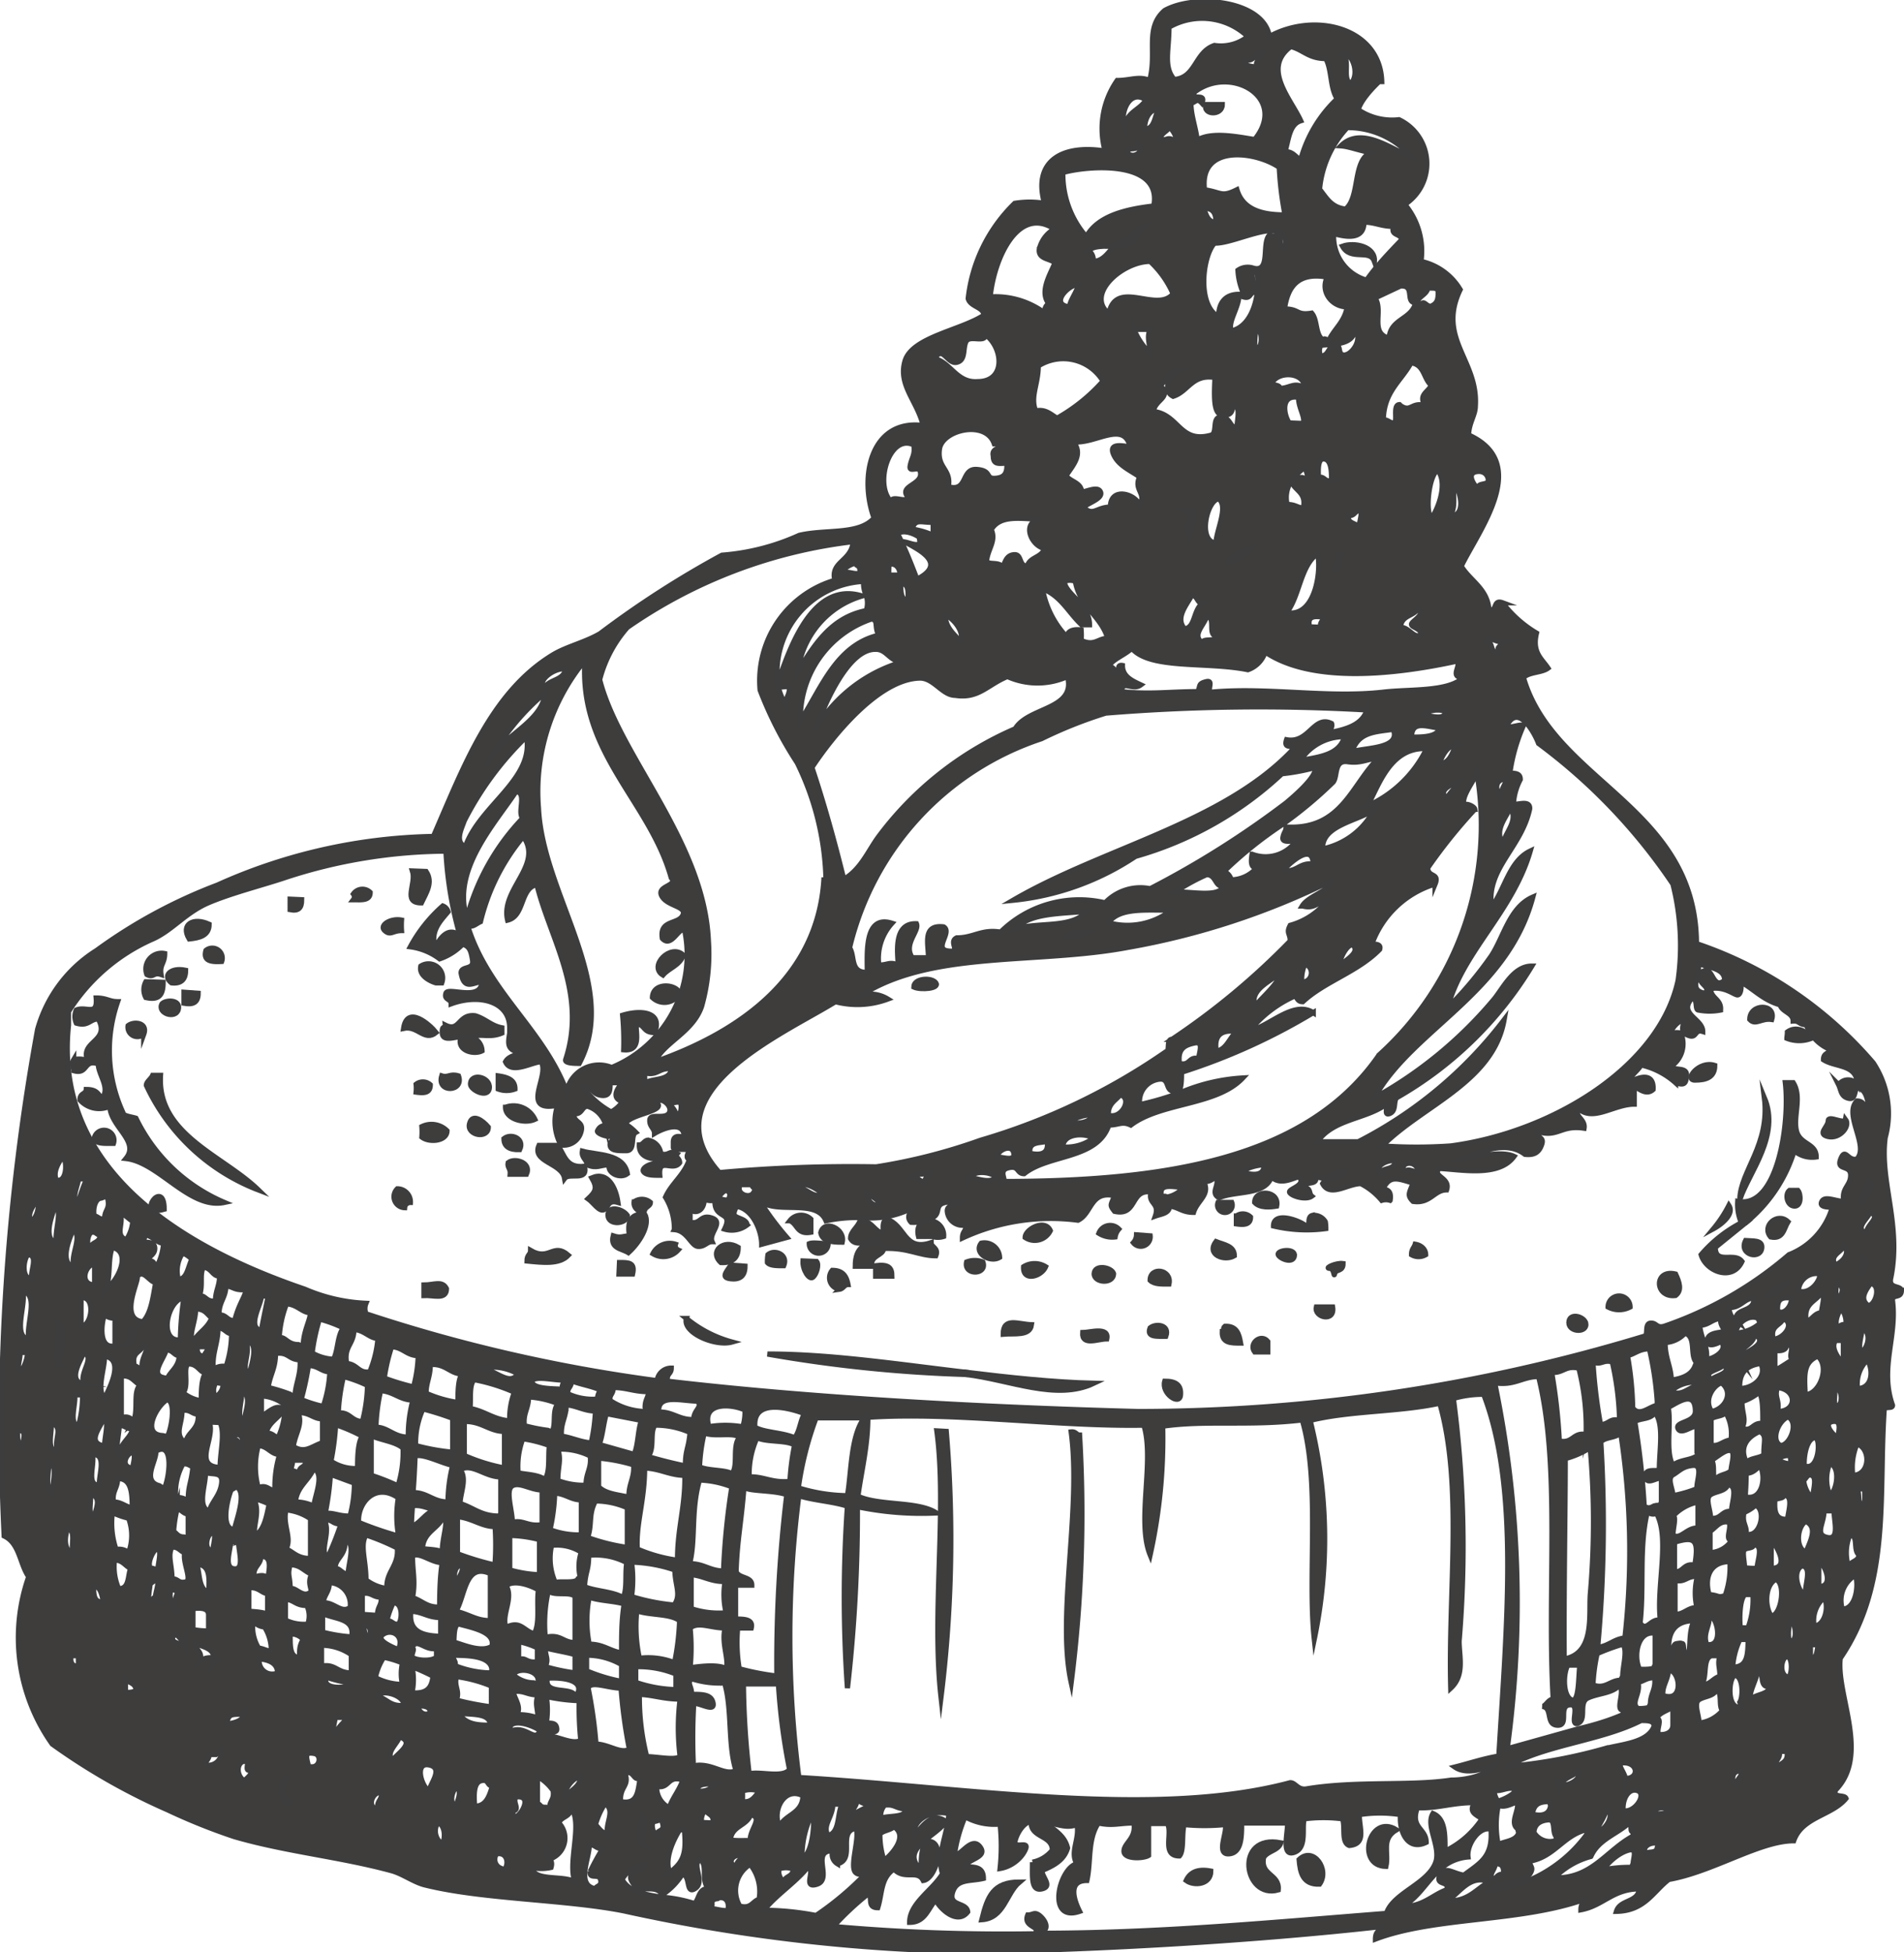 <?xml version="1.0" encoding="UTF-8"?> <svg xmlns="http://www.w3.org/2000/svg" viewBox="0 0 36.42 37.34"><defs><style>.cls-1{opacity:0.84;}.cls-2{fill:#1a1918;stroke:#181918;stroke-miterlimit:10;stroke-width:0.1px;}</style></defs><g id="Layer_2" data-name="Layer 2"><g id="Layer_1-2" data-name="Layer 1"><g class="cls-1"><path class="cls-2" d="M35.3,21.41c.1.13-.11.38-.33.33s0-.18,0-.3S35.28,21.52,35.3,21.41Z"></path><path class="cls-2" d="M34.74,22.13a.53.53,0,0,1-.42-.12,2.85,2.85,0,0,1-.93,1.38h-.08a.89.89,0,0,1-.07-.41h0c.77.15,1-1.51.91-2.27h.15c.17.27,0,.63.06.91S34.74,21.86,34.74,22.13Z"></path><path class="cls-2" d="M34.19,19.74c.18-.13.38,0,.46.12a.64.64,0,0,1-.47,0C34.18,19.84,34.19,19.79,34.19,19.74Z"></path><path class="cls-2" d="M34.39,22.77c.06.07.07.31-.07.3s-.18-.23-.09-.3Z"></path><path class="cls-2" d="M33.87,23.66c-.18-.21.13-.48.33-.29C34.12,23.5,34.11,23.71,33.87,23.66Z"></path><path class="cls-2" d="M33.7,23.85c0,.26-.45.16-.31-.12C33.53,23.74,33.7,23.72,33.7,23.85Z"></path><path class="cls-2" d="M33.47,19.5c0-.31.51-.31.42,0C33.69,19.47,33.58,19.62,33.47,19.5Z"></path><path class="cls-2" d="M33.75,21c.3.72-.28,1.4-.47,1.94h0C33.29,22.4,33.86,21.9,33.75,21Z"></path><path class="cls-2" d="M32.54,24a2.57,2.57,0,0,1,.77-.61h.08l-.58.47c0,.34.37.08.51.27C33.14,24.52,32.63,24.32,32.54,24Z"></path><path class="cls-2" d="M33.07,23.06c.11.17-.16.37-.29.44A2.4,2.4,0,0,0,33.07,23.06Z"></path><path class="cls-2" d="M32.8,20.38c0,.23-.17.28-.38.28S32.5,20.28,32.8,20.38Z"></path><path class="cls-2" d="M32.05,24.37c.07.15.13.31,0,.41C31.65,24.83,31.63,24.27,32.05,24.37Z"></path><path class="cls-2" d="M30.76,25a.21.21,0,1,1,.42,0A.45.45,0,0,1,30.76,25Z"></path><path class="cls-2" d="M30.33,25.3c.05.2-.32.19-.32,0S30.28,25.17,30.33,25.3Z"></path><path class="cls-2" d="M26.71,35c-.3.18-.14.44-.2.7C25.93,35.69,26.19,34.68,26.71,35Z"></path><path class="cls-2" d="M27.27,24A.27.27,0,0,1,27,24c0-.11.05-.13.07-.2C27.19,23.82,27.27,23.9,27.27,24Z"></path><path class="cls-2" d="M31.68,32.87c.15,0-.06.31.09.31S32,33.1,32,33s0-.23,0-.35C31.9,32.72,31.75,32.75,31.68,32.87ZM32.61,19c.15-.14-.18-.16-.08-.41.07,0,.08-.06.16,0s.12.32.3.16c0-.23-.3-.24-.5-.32C32.51,18.69,32.29,18.94,32.61,19Zm-.19,10.93c.08-.48,0-.55-.39-.43l0,.56C32.2,30.09,32.2,29.89,32.42,29.94ZM32,29.36c.14.11.27-.15.48-.13l0-.5A.89.89,0,0,0,32,29C32.07,29,32,29.24,32,29.36Zm-1.76,2.49-.25,0c-.09.15-.1.57.06.66S30.19,32.09,30.22,31.85Zm-.3-.12c.57-.12.45-.84.48-1.24a15.89,15.89,0,0,0,0-2.77s0-.06-.05,0a1.69,1.69,0,0,1-.43.18C29.94,28.93,29.91,30.44,29.92,31.73Zm.84,1.7c.29-.07.75-.11.86-.41,0-.11-.12-.11-.25-.11-.77.39-1.83.46-2.56.88A9.91,9.91,0,0,0,30.76,33.43ZM28.82,14.9c-.24,0-.22.21-.12.34C28.71,15.1,28.8,15,28.82,14.9Zm.07.55c-.11.23-.31.44-.14.7C28.78,15.93,29.06,15.7,28.89,15.45Zm-.29,20.2c0,.13-.17.23,0,.3a.15.15,0,0,1,.16-.1C28.77,35.72,28.74,35.64,28.6,35.65Zm-.12.34c-.37-.14-.56.22-.8.37C28.08,36.38,28.23,36.14,28.48,36Zm.6-21.08a1.14,1.14,0,0,0-.13.45c0,.08.32-.09.31.11-.16.75-.84,1.15-.73,1.88.26-.34.34-.88.74-1.07-.34,1.17-1.31,1.94-1.58,3a7.13,7.13,0,0,0,.84-1c.24-.37.35-.93.79-1.12C28.83,19,27,19.7,26.29,21a8.06,8.06,0,0,0,2.3-1.9c.18-.23.37-.62.71-.62A7.18,7.18,0,0,1,26.71,21c-.06.09,0,.25-.13.3s0-.18-.09-.16c-.39.27-1,.27-1.29.7l.78,0a8.2,8.2,0,0,0,2.79-2.33c-.21,1.19-1.56,1.63-2.33,2.41a9.48,9.48,0,0,0,1.31,0c1.95-.26,4-1.52,4.35-3.17A4.8,4.8,0,0,0,32,16.91a10.94,10.94,0,0,0-2.57-2.69c-.07-.19-.34-.68-.55-.43s.29,0,.25.11a3.42,3.42,0,0,0-.25.89C29,14.79,29.08,14.8,29.08,14.91Zm-2-9.12c-.21,0,0-.34-.29-.32l-.49.23c.17.24-.11.67.27.77C26.6,6.09,27,6.12,27.08,5.79Zm.23-.29c0,.16-.31.2-.13.35.05-.15.11.05.21,0s.12-.12.12-.25S27.38,5.53,27.31,5.5ZM24.75,9.16c.1,0,.12-.06.22,0s0-.19,0-.21S24.79,9.05,24.75,9.16Zm1.16-2.87c0,.34-.49.28-.65.32a.24.24,0,0,0,0,.2c.19,0,.12-.23.33-.18.05,0,0,.18.14.16S26.08,6.48,25.91,6.29Zm-.75,16.19c.07.23-.22.08-.22.24.14,0,.09.11.15.16-.11.08-.38,0-.42-.07s.33-.13.18-.3c-.08,0-.35.18-.53,0-.12.36-.68.26-1,.4-.19-.1.05-.27-.08-.4a.25.25,0,0,1-.22.09c.14.25-.12.36-.19.59-.22,0-.28-.1-.46-.12,0,.14-.16.15-.27.19.09-.26-.15-.23-.08-.46-.41-.06-.26.47-.7.37-.1-.13-.07-.11,0-.3-.47-.1-.43.34-.7.47a4,4,0,0,0-2.21.34c0-.14.08-.12.06-.25a.29.29,0,0,1-.35-.27c0-.13.2-.1.28-.18-.18,0-.37,0-.43.08s0,.18-.17.25a.79.79,0,0,1-.37.07c-.11-.11,0-.22.07-.3a1.75,1.75,0,0,1-1,.21,2.92,2.92,0,0,0-.7.06c-.19-.45-1-.09-1.29-.41a5.75,5.75,0,0,0,.54.73l-.48.13c0-.26-.18-.72-.53-.73.08,0,0,.06,0,.15s.24.08.25.21a.48.48,0,0,1-.43.08c.16-.33-.14-.2-.18-.46s.23,0,.27-.14-.05-.08,0-.15c-.22,0-.16.29-.48.18,0,.22-.17.29-.27.19,0,.15,0,.1,0,.25.21.05.19-.16.42-.08s-.07.29,0,.45c-.1,0-.14.1-.27.09s-.2-.3-.45-.32a1.16,1.16,0,0,0-.17-.62c.12-.27.36-.42.46-.73-.06,0-.06-.08,0-.15s-.31,0-.31-.07,0-.06,0-.1,0-.16.21-.09c0-.35-.42-.17-.57-.08,0-.1-.1-.13-.09-.26s.29,0,.37-.13-.16-.33-.25-.21c.23.18-.51.22-.59.42a1,1,0,0,1,.2.16c-.11.06,0,.35-.18.35s-.31,0-.31-.12.25-.11.07-.2c0,.11-.34,0-.31-.06s.07-.1.16-.1a.52.52,0,0,0-.35-.37c-.12,0-.1.17-.27.14,0,.19.21.14.14.36a.34.34,0,0,1-.38.24.94.94,0,0,1-.06-.76c-.74.15-.14-.57-.32-.83-.17,0-.57.25-.68,0,.09-.17.39-.12.49-.28-.14-.15-.08.15-.27.09s-.17-.17-.14-.36v-.1c0-.5-.57-.66-1.12-.46,0-.1-.14-.07-.1-.2s.67.17.69-.22c-.16,0-.34.18-.4-.17,0-.14.25-.05.22-.24s-.06-.27-.19-.31a1.11,1.11,0,0,1-.44.28,1.19,1.19,0,0,0-.56-.23,2.81,2.81,0,0,1,.62-.78.16.16,0,0,1,.1.11c-.16.19-.34.37-.25.69.08-.15.24-.43.48-.23a7.21,7.21,0,0,1-.27-1.62,10,10,0,0,0-3.06.5c-.41.14-1.05.3-1.49.49s-.7.54-1.08.7a3.63,3.63,0,0,0-1.59,1.38c0,.08,0,.19,0,.26-.29,2.75,2.14,4.24,4.52,5.05A3.31,3.31,0,0,0,7,24.93a.26.26,0,0,0,0,.2,30.38,30.38,0,0,0,5.57,1.28.27.27,0,0,1,.27-.24c0,.12-.1.1-.07.25,2.72.32,6,.5,9,.58a33.33,33.33,0,0,0,9.68-1.44c.09,0,0-.24.12-.25s.11.1.26.06A7.23,7.23,0,0,0,34.22,24a1.38,1.38,0,0,0,.83-.91c-.09,0-.26,0-.2-.11s.26,0,.42,0c-.05-.26.13-.29.13-.5s-.28-.08-.19-.31.13.05.31,0c.24-.25-.26-.85,0-1.11.16,0,.13.15.25.17-.05-.15-.05-.34-.19-.41s-.05.22-.21.19-.15-.16-.2-.26a.22.22,0,0,1,.36,0c0-.4-.42-.33-.65-.48,0-.14.11-.1.12-.2a.83.83,0,0,1-.45-.47c-.14,0-.13-.08-.25-.07,0-.16-.21-.17-.25-.31-.36-.1-.54-.35-.85-.49-.06,0-.05.06,0,0s.09.05.1.1,0,.19-.06.2-.24-.17-.52-.12c0,.19.21.2.19.41a1.11,1.11,0,0,1-.42,0c-.08,0,0-.25-.14-.21-.24.29.22.38.22.62-.16-.05-.11.13-.26.08s-.14-.13-.09-.3c-.15,0-.33.28-.28.34,0-.09.09-.11.21-.09a.52.52,0,0,1-.19.64c.06.09.31,0,.3.17s-.05.19-.21.14a1.48,1.48,0,0,0-.66-.34c-.07.13-.2.18-.23.34.16-.1.48-.22.46.13-.12.11-.26,0-.36-.07,0,.12,0,.24,0,.35-.38,0-.77.33-1.05.1-.13.12.12.18.09.36-.45-.07-.5.19-.9.06,0,.15.14.1.09.25s-.14.21-.32.19c-.35-.27-.84-.06-1.21.09.14,0,.72-.18,1-.05-.29.4-1,.25-1.43.23-.15.16.22.17.14.41-.24,0-.31.27-.64.22-.12-.12-.07-.16,0-.35-.3-.09-.45-.16-.58.12.13,0,.16.08.14.21a.27.27,0,0,0-.16,0,1.28,1.28,0,0,0-.4-.32c-.25,0-.59.27-.73,0,.08-.15.38-.06.43-.24C25.52,22.37,25.36,22.64,25.16,22.48ZM24.7,9.2a.57.57,0,0,0-.08.45c.16,0,.19.06.31.07C25,9.41,24.76,9.39,24.7,9.2Zm.62-2.69c0-.06.06,0,.1,0,.11-.23.3-.35.35-.64-.3,0-.52-.3-.38-.57-.56-.1-.76.18-.82.61.29,0,.22.13.52.08C25.21,6.13,25.15,6.42,25.32,6.51ZM21.4,4.71c.32,0,.35-.23.49-.38C21.66,4.39,21.61,4.63,21.4,4.71Zm-.09,8.16c.18.09,0-.17.16-.14,0,.21.18.29.35.37-.16.12-.35-.11-.37.13.54.06.93,0,1.46,0,.06-.11,0-.15.16-.19s0,.17.1.2c1.07-.1,2.23.12,3.29,0,.5-.06,1.25,0,1.53-.28-.29,0,0-.26-.14-.31-1.16.25-2.75.43-3.65-.18a.53.53,0,0,1-.33.34c-.79-.16-1.87,0-2.22-.41-.14.13-.33.19-.44.33C21.27,12.77,21.33,12.78,21.31,12.87Zm-1.45,22a.06.06,0,0,0,0,0c-.2-.13-.39.14-.44.33s.26,0,.2.16-.25.34-.49.38a4,4,0,0,0,0-.85,1.15,1.15,0,0,1-.67-.14,2.87,2.87,0,0,0-.2.7c.08.12.31-.34.48-.13s-.23.23-.29.39c.2,0,.36,0,.36.22-.25.06-.51,0-.59.27s.27.18.29.37c-.2.26-.54-.07-.61-.23-.15.16-.2.43-.5.43,0-.37.45-.62.63-.93-.12-.37.1-.76.12-1.15-.4-.09-.73.18-.65.42.11-.14.32-.47.59-.27-.16.28-.91.52-.47.93,0-.2,0-.49.13-.55.35,0,.15.72-.09.75-.11-.22-.36,0-.56-.22-.26.18-.22.45-.31.74-.22,0-.08-.22-.19-.26a5.51,5.51,0,0,0-.66.62,36.6,36.6,0,0,0,3.85.14c.15-.15-.23-.12-.13-.36.1,0,.12-.06.21,0s.26.28,0,.35c2.32,0,4.48-.21,6.65-.38.13-.4.82-.57.95-1,.08-.3-.2-.68-.06-.91.24.1.23.41.23.72a1.77,1.77,0,0,0,.71-.62c-.13-.09-.26-.13-.14-.31-.44,0-.69.11-1.1.1-.14.39.17.39.17.66-.35.17-.52-.2-.49-.53a2.55,2.55,0,0,0-.79,0c0,.27.14.56-.19.59-.16-.06-.07-.35-.13-.51a2.89,2.89,0,0,0-.73,0c-.06.16.06.55-.19.64s-.13-.33-.13-.56c-.41,0-.47,0-.88,0,0,.26,0,.58-.25.59s0-.45-.07-.56a4,4,0,0,1-.78,0c-.05.18,0,.5-.09.6-.35,0-.12-.44-.23-.62l-.36,0,0,.61c-.09.06-.47.08-.47-.08s.24-.24.19-.54c-.28,0-.41.06-.68,0-.21.31-.14.74-.22,1.1-.38,0-.24.39-.14.59-.64.22-.39-.83-.05-.91-.14-.22.06-.48,0-.75-.28.11-.5-.11-.73,0ZM20.91,5c.21,0,.31-.21.44-.33-.15.07-.38,0-.53.12A.22.22,0,0,1,20.91,5Zm-1.76,17.6c3.16,0,5.86-.43,7.23-2.42a5.92,5.92,0,0,0,1.87-5.4c-.07.19-.32.47-.24.64,0-.08.19,0,.2.06a10,10,0,0,0-.9,1.12c0,.19.23.09.14.31a1.86,1.86,0,0,0-1.21,1.15c.08,0,.18,0,.15.1-.42.43-1.05.61-1.47,1-.1,0-.1-.07-.15-.11a2.31,2.31,0,0,0-.87.67c.39-.09.84-.59,1.22-.35a11.8,11.8,0,0,1-2.52,1.14c0,.1,0,.31-.05.35h0c-.29.08-.15-.22-.35-.22a.43.43,0,0,0-.4.49,5.75,5.75,0,0,0,.78-.23,3.55,3.55,0,0,1,1.19-.28c-.5.53-1.56.46-2.14.9-.17-.08-.23,0-.42,0-.22.66-1.15.55-1.62.93-.15,0-.09-.17-.31-.11S19.31,22.62,19.15,22.64Zm-.63-.08c.12,0,.42.14.53,0C19,22.43,18.62,22.35,18.52,22.56Zm-.93-12.24c-.09-.07-.31-.16-.42-.07.14.28.26.58.37.87.61-.31,0-.58-.22-.71C17.42,10.39,17.63,10.49,17.59,10.32Zm-.15-.16a1.52,1.52,0,0,1,.41.12c0-.08,0-.16,0-.25C17.61,10,17.49,9.9,17.44,10.16Zm-.84,17c0,.53-.12,1-.19,1.5.41.19,1.15.09,1.5.32a6,6,0,0,1-1.51-.12,29.41,29.41,0,0,1-.19,3.47,25.19,25.19,0,0,1,0-3.48c-.27-.09-.64-.11-.93-.2a21.18,21.18,0,0,0,0,5.39c3.32.2,6.81.79,9.4.1.1,0,.14.14.3.12.95-.16,2-.05,2.78-.17.33,0,.73-.11.85-.31-.18.08-.55.22-.78.06.28-.07.54-.16.84-.21.15-2.51.4-5.13-.29-6.92a2,2,0,0,0-.58.08,21.68,21.68,0,0,1,.11,4.64c0,.3.11.65-.16.9-.05-1.83.24-3.88-.21-5.45-.77.17-1.72.14-2.48.33a9.38,9.38,0,0,1,.08,4.18c-.13-1.2.12-3-.23-4.19-1,.12-1.85,0-2.67.12A10.3,10.3,0,0,1,22,29.74c-.26-.64.09-1.81-.12-2.48C20.21,27.29,18.24,27,16.6,27.11Zm-.05,0-.94,0a6.25,6.25,0,0,0-.34,1.34,3.25,3.25,0,0,0,.94.15C16.29,28.15,16.27,27.44,16.55,27.1Zm.72-14.46c-.26,0-.3-.25-.53-.24-.54,0-1,1.13-1.13,1.51a2.86,2.86,0,0,1,1.66-1.27h0ZM11.08,32.53a3.37,3.37,0,0,1-.63-.08,1.65,1.65,0,0,1,0,.51c.12,0,.19,0,.2.11s-.19,0-.16.14c.19,0,.46.17.62.08A6,6,0,0,1,11.08,32.53Zm-.05-.1c.17-.28-.22-.35-.56-.33C10.4,32.43,10.91,32.26,11,32.43ZM8.93,17.66c.38,1.3,1.45,2,1.91,3.22a.63.63,0,0,1,.86-.46,2.33,2.33,0,0,0,1.4-2.61c-.1-.13-.25.34-.43.14-.06-.36.3-.26.39-.44s-.29-.17-.4-.37.32-.19.18-.35c-.41-1.47-1.77-2.38-1.65-4.16a3.94,3.94,0,0,0-.89,2.83c.08,1.66,1.57,3.38.78,4.88-.08,0-.28,0-.26-.07.42-1.28-.3-2.32-.55-3.35-.33.07-.23.6-.56.68-.14-.59.69-1.05.3-1.6a4,4,0,0,0-.82,1.63C9.1,17.67,9,17.78,8.93,17.66Zm0-.1A4.36,4.36,0,0,1,10,15.65c-.11-.11.09-.49-.13-.51C9.46,15.76,8.63,16.65,8.93,17.56Zm27.44,7.12c0,.17-.18.06-.17.2.09.69-.25,1.29,0,2,0,.08-.16,0-.16.1-.11,1.65.13,3.32-.84,4.74-.08.7.57,1.85-.09,2.52-.06.16.17.08.2.16-.27.33-.84.35-1,.81-.65,0-1.54.59-2.39.74-.3.23-.46.6-1,.61.07-.23.41-.16.44-.43-.51,0-.69.32-1.12.4,0-.11.05-.13.07-.2-1.24.44-2.87.33-4,.76,0-.16.09-.15.12-.24-2.41.27-5.34.44-7.7.48a33.13,33.13,0,0,1-6.8-.78c-1.11-.22-2.68-.22-3.78-.49-.23-.05-.44-.22-.67-.28-1-.27-2-.36-3-.65a11.6,11.6,0,0,1-1.27-.51A12.1,12.1,0,0,1,1,33.36a3.52,3.52,0,0,1-.45-3.2c-.17-.24-.17-.64-.47-.78a42.42,42.42,0,0,1,.64-9.69,2.61,2.61,0,0,1,1.13-1.51,9.81,9.81,0,0,1,2.31-1.25A10.5,10.5,0,0,1,8.29,16c.58-1.33,1.1-2.75,2.28-3.47.26-.16.62-.24.91-.41a18.54,18.54,0,0,1,2.33-1.5,4.37,4.37,0,0,0,1.48-.38c.51-.12,1.14,0,1.43-.33-.29-.79-.06-1.9.94-1.77-.12-.48-.48-.77-.35-1.23s1.07-.59,1.51-.88c0-.16-.26-.16-.3-.32a3,3,0,0,1,.89-1.82,1.76,1.76,0,0,1,.57,0c-.23-.82.35-1.13,1.16-1a1.61,1.61,0,0,1,.23-1.35c.25,0,.42-.09.62,0,.15-.54-.1-1,.29-1.34.6-.33,1.9-.18,2,.5.87-.48,2.12-.17,2.15.86,0,0-.05,0-.05,0s-.34.31-.4.54a1.16,1.16,0,0,0,.78.19.93.93,0,0,1,.11,1.62A1.39,1.39,0,0,1,27.18,5a1.16,1.16,0,0,1,.75.54c-.45.94.35,1.35.29,2.23,0,.17-.12.31-.13.55,1.2.54.2,1.81-.14,2.51.17.28.5.43.53.83.17.05.07-.2.26-.13a2.26,2.26,0,0,0,.65.58c-.09.37.1.49.22.67-.12.09-.36.07-.47.18.58,2,3.3,2.47,3.31,5.09a7.67,7.67,0,0,1,3.38,2.28,1.75,1.75,0,0,1,.23,1.43c-.11.83.31,1.66.11,2.67C36.11,24.66,36.34,24.58,36.37,24.68Zm-.7,4.1c0-.1,0-.2,0-.3h-.16C35.6,28.56,35.49,28.79,35.67,28.78Zm-.14-2.22c.29,0,.31-.35.19-.55A.65.65,0,0,0,35.53,26.56Zm.25-1.6c.12-.07.19-.39,0-.41C35.67,24.7,35.55,24.88,35.78,25Zm-.54,5.82c.27,0,.32-.48.25-.65A.56.56,0,0,0,35.24,30.78Zm.2-2.56c.34,0,.35-.52.08-.6A1.17,1.17,0,0,0,35.44,28.22Zm.18-2.36c.13-.12.17-.38,0-.46C35.62,25.54,35.51,25.8,35.62,25.86Zm.08-2.27c0-.17.3-.31.07-.4C35.73,23.31,35.46,23.5,35.7,23.59Zm-.14,6.15c-.12-.08,0-.39-.18-.37a.89.89,0,0,0,0,.66C35.34,29.84,35.55,29.9,35.56,29.74Zm.07-6.7c0-.15.27-.31.12-.45C35.7,22.69,35.53,23,35.63,23Zm0,1.31c.07-.07.1-.3,0-.31C35.65,24.13,35.54,24.33,35.66,24.35Zm-.37,1.79,0-.5h-.15C35,25.8,35.19,26,35.29,26.14Zm-.11-.71a.13.13,0,0,1,.16-.09.43.43,0,0,0-.09-.31C35.17,25.08,35.05,25.34,35.18,25.43Zm0,2.12c0-.12.11-.39-.09-.36S35.05,27.46,35.22,27.55Zm0-.65c.12-.06.08-.39-.08-.36C35.15,26.65,35,26.93,35.2,26.9Zm-.11,2h-.15c0,.25-.19.46.07.51S35.05,29,35.09,28.86Zm0-4.69c.14,0,.39-.22.23-.39C35.25,23.94,35,24,35.09,24.17ZM35,28.6c.13-.06.22-.54,0-.61A.81.81,0,0,0,35,28.6Zm-.3,2.5c.22,0,.29-.4.19-.54A.58.58,0,0,0,34.7,31.1Zm.46-6.22c.09-.18.12-.22,0-.36A.4.4,0,0,0,35.16,24.88Zm-.37,6.58h-.16c0,.09,0,.17,0,.25C34.78,31.73,34.74,31.55,34.79,31.46Zm0-1.11c.3,0,.12-.42,0-.5Zm-.12-1.67c0-.13.09-.39,0-.45s-.12.05-.17.09A.6.6,0,0,0,34.68,28.68Zm-.15-2c.29,0,.49-.54.25-.74C34.5,26.06,34.51,26.27,34.53,26.66Zm0,1.36c.28.11.32-.56.19-.54S34.51,27.77,34.51,28Zm.32-2.91c0-.12.09-.36,0-.4-.11.17-.35.2-.29.54C34.66,25.26,34.69,25.13,34.83,25.11Zm-.3,5.43c-.05-.18.15-.58-.07-.61C34.28,30.05,34.38,30.42,34.53,30.54Zm0-.86c.09-.22.24-.49,0-.6C34.38,29.2,34.34,29.58,34.52,29.68ZM34,33.79c.08-.07.22-.09.18-.29h-.16C34.1,33.62,33.88,33.72,34,33.79Zm.19-2.41c.27.1.1-.48.07-.4S34.19,31.19,34.22,31.38Zm0,.71c.09,0,.11-.38,0-.4S34,32.06,34.23,32.09Zm.59-7.73a.35.35,0,0,0-.38.33C34.57,24.77,34.8,24.57,34.82,24.36ZM34.25,28a.38.38,0,0,0,0-.1c0-.13-.24,0-.26,0S34.1,28,34.25,28Zm-.06,1.1c0-.15.14-.5-.07-.5,0,.07-.12.05-.17.09C33.94,28.87,33.94,29.08,34.19,29.06ZM34.31,26c-.15,0,.08-.33-.14-.26,0,.08-.1.11-.22.09,0,.13,0,.28,0,.35S34.2,26.05,34.31,26Zm-.25,1.65c.18,0,.36-.44.14-.55C34,27.19,33.87,27.56,34.06,27.65Zm-.18,3.26c.19,0,.29-.62.09-.7C33.76,30.31,33.75,30.73,33.88,30.91ZM34,25.07c.1.1.27-.06.27-.24C34,24.79,34,24.93,34,25.07ZM33.88,30c.36,0,.12-.4,0-.56Zm0-4.39c.19.05.49-.28.23-.39C34.06,25.36,33.85,25.35,33.92,25.62Zm-.06,6.65c-.17,0-.07-.29-.19-.36,0,.18-.2.49-.14.6C33.61,32.4,33.81,32.42,33.86,32.27ZM34,27c.38,0,.38-.42,0-.46C33.93,26.73,34.05,26.78,34,27Zm.19-2.46a.71.71,0,0,0-.37.23C34,24.79,34.08,24.63,34.18,24.53ZM33.61,30c0-.14.14-.46-.07-.45,0,.07-.12.05-.17.09s0,.23,0,.35C33.52,30,33.46,30,33.61,30Zm.13-2.21c0-.24.06-.33-.08-.41-.25.11-.4.31-.25.6C33.46,27.89,33.64,27.9,33.74,27.83Zm-.36.84c.33.09.41-.37.29-.59-.08.05-.13.14-.27.14C33.4,28.37,33.39,28.52,33.38,28.67Zm.07,2.47a1.53,1.53,0,0,0,.08-.6h-.15c-.11.08-.11.5-.09.65C33.3,31.13,33.38,31.14,33.45,31.14Zm.27-3.91c0-.22,0-.46-.07-.56a1,1,0,0,1-.33.18c0,.24.09.33,0,.51C33.52,27.4,33.52,27.2,33.72,27.23Zm-.33,2.15c.28.1.41-.46.19-.55a.74.74,0,0,1-.22.14C33.31,29.16,33.44,29.19,33.39,29.38Zm-.16,4.78c0-.13.1-.11.07-.25C33.09,33.87,33.12,34.11,33.23,34.16Zm-.09-2.23c.3,0,.29-.25.3-.53h-.16A1.48,1.48,0,0,0,33.14,31.93Zm.14-5.33c.26,0,.53-.23.4-.48C33.4,26.12,33.25,26.26,33.28,26.6Zm0,6c.06-.09.07-.45-.07-.51S33,32.73,33.31,32.65Zm0-6.6c.09-.1.59-.26.28-.44C33.55,25.77,33.12,25.8,33.32,26.05Zm.35-.74c-.15-.09-.41.07-.43.28A.76.76,0,0,0,33.67,25.31Zm-.42,0c0-.2.36-.12.34-.39-.19,0-.25.19-.48.18C33.09,25.21,33.18,25.24,33.25,25.29ZM33,30.52a1.63,1.63,0,0,0,.09-.65c-.35,0-.5.26-.4.63C32.9,30.52,32.85,30.57,33,30.52Zm.12-1.06c-.15,0,.06-.34-.09-.35s-.22.12-.32.18l0,.41A.53.53,0,0,0,33.13,29.46Zm0-.55c0-.16.14-.5-.07-.51-.05.13-.22.12-.33.19s0,.29,0,.45C32.92,29.07,32.93,28.9,33.1,28.91Zm-.16,3.82c-.1-.08,0-.35-.13-.41-.05.13-.22.12-.33.19s0,.3,0,.45A.69.69,0,0,0,32.94,32.73Zm-.06-.66c0-.18-.05-.24,0-.4h-.16c-.18.05-.08.41-.19.55C32.7,32.24,32.75,32.12,32.88,32.07Zm.21-3.92c0-.12.09-.36,0-.4s-.25.11-.37.18c.07.1,0,.34.08.41C32.82,28.21,33,28.22,33.09,28.15Zm0-.6A.81.81,0,0,0,33,27c0,.09-.19.08-.27.14l0,.5C32.86,27.68,32.94,27.58,33.07,27.55Zm-.42,3.91c.31,0,.11-.66,0-.51C32.71,31.08,32.56,31.27,32.65,31.46ZM32.74,27c.26-.05.43-.36.19-.55C32.78,26.49,32.58,26.77,32.74,27Zm0-.61c.06-.08.41-.12.23-.29C32.93,26.2,32.56,26.23,32.72,26.37ZM32.64,26c.14,0,.43-.18.28-.34,0,0-.25.14-.26,0s.14-.16.27-.18-.07-.14,0-.26c-.18,0-.24.13-.42.13C32.55,25.66,32.67,25.74,32.64,26Zm-.23,5c-.49,0-.54.39-.46.74.11,0,0-.28.12-.3s.07,0,.11,0,0,.19.09.2S32.28,31.21,32.41,31Zm.05-.85c-.21,0-.22.12-.42.08,0,.22,0,.43,0,.65.18,0,.24-.13.42-.13A1.23,1.23,0,0,1,32.46,30.19Zm0-2.37c0-.15,0-.3,0-.45s-.29.14-.36,0,.32-.11.33-.33c0-.43-.34-.17-.52-.08.06.34-.06.85.09,1.11C32.14,27.91,32.38,27.94,32.49,27.82Zm0,.66c0-.13.12-.43-.08-.41s-.26.11-.38.18,0,.27,0,.4A2.48,2.48,0,0,0,32.45,28.48Zm0-2.37c-.15-.13,0-.5-.23-.57a.55.55,0,0,1-.38.18c0,.3.11.45.12.72C32.15,26.37,32.36,26.32,32.43,26.11Zm-.8,8.62a.41.41,0,0,0,.32-.08C31.87,34.57,31.6,34.54,31.63,34.73Zm.18-2.25c.37.11.3-.48.08-.5C31.89,32.18,31.78,32.25,31.81,32.48Zm.64-6a.68.68,0,0,0-.53.18C32.18,26.71,32.27,26.56,32.45,26.51Zm-.75,8.83c-.17-.07-.37.1-.22.19C31.49,35.4,31.69,35.47,31.7,35.34Zm-.34-4.2c.12.13.18-.11.37-.08-.08-.65.2-1.61-.09-2.07,0,.06-.09.05-.16,0C31.34,29.63,31.46,30.41,31.36,31.14Zm.18,1.52c0-.2.11-.27.08-.5-.16,0-.21.07-.32.09.06.21-.15.4,0,.5C31.32,32.68,31.44,32.69,31.54,32.66Zm.09-.75c0-.2,0-.4,0-.6-.34-.06-.42.44-.3.69C31.41,31.93,31.54,31.94,31.63,31.91Zm.12-3.11c0-.14,0-.27,0-.41s-.27.12-.3-.06.17-.11.26-.14c0-.4.1-.89-.09-1.11-.05.14-.26.11-.38.18a15.11,15.11,0,0,1,.18,1.62C31.59,28.9,31.6,28.77,31.75,28.8Zm-.69,5.91c.21,0,.41-.33.23-.39S31,34.45,31.06,34.71Zm.15,1c0-.09.09-.3-.09-.25s-.37.21-.49.38A2.47,2.47,0,0,1,31.21,35.72Zm0-.6c-.08,0,0-.14-.09-.16-.24.21-.58.31-.72.63a1.53,1.53,0,0,0-.7.41C30.45,35.94,30.72,35.4,31.24,35.12Zm.46-8.24a6.25,6.25,0,0,0-.15-1c-.2,0-.28.1-.42.13a6.28,6.28,0,0,1,.1,1C31.36,27.11,31.54,26.91,31.7,26.88Zm-.61,7.22c.26,0,.25-.28,0-.3S31.14,33.93,31.09,34.1Zm0-2.77A14.87,14.87,0,0,0,31,27.4c-.08.11-.29.08-.38.18a25.71,25.71,0,0,1-.06,3.93C30.77,31.49,30.87,31.35,31.09,31.33Zm-.05.81c0-.19.1-.5,0-.61a4.09,4.09,0,0,0-.49.18,3.49,3.49,0,0,0-.08.6C30.71,32.32,30.8,32.14,31,32.14Zm0,.65c-.15,0,.07-.41-.08-.46-.13.14-.4.14-.59.23s0,.44-.21.49h0c-.13,0,.08-.39-.14-.36s0,.4-.23.39-.08-.34-.29-.36c.07,0,.11-.13.21-.14-.12-2.08.15-4.46-.28-6.17-.31,0-.46.18-.84.12a20.69,20.69,0,0,1,.24,7l1.36-.38C30.49,33,30.79,32.91,31.06,32.79Zm-.55,2.34c.22,0,.42-.36.24-.44C30.66,34.84,30.54,34.93,30.51,35.13Zm.12-7.8c.17,0,.18-.13.37-.08a5.53,5.53,0,0,0-.14-1.12c-.18-.05-.21.07-.37,0A9.91,9.91,0,0,0,30.63,27.33Zm-.8,6.86c.13.12.49-.1.38-.23C30.05,34,29.89,34,29.83,34.19Zm0-6.55c.28.07.27-.17.53-.12a4.58,4.58,0,0,0-.14-1.27c-.26-.06-.3.1-.52.08A10.76,10.76,0,0,1,29.83,27.64Zm.53,7.44c-.44.11-.61.52-1.08.6,0,.12.09.11,0,.25-.35.25-.48.1-.8.32A2.67,2.67,0,0,0,30.36,35.08Zm-.58.12c-.07-.09,0-.32-.14-.31s-.27.07-.28.24A.36.36,0,0,0,29.78,35.2Zm-.12-.66c-.23,0-.3.07-.33.24C29.49,34.75,29.64,34.71,29.66,34.54Zm-.61.52c-.14-.1,0-.31,0-.45s-.19.08-.37,0a1.81,1.81,0,0,0,0,.76C28.74,35.22,29,35.23,29.05,35.06ZM29,34.25c-.09-.1-.24,0-.36,0s0,.18,0,.2S28.91,34.37,29,34.25Zm-1,1.62c.32-.24.56-.35.52-.88-.22-.07-.47.29-.44.53a.89.89,0,0,0-.56.26c-.24.22-.4.53-.7.69.41,0,.57-.22.85-.32.07-.18-.19-.08-.14-.25a.18.18,0,0,1,.06-.08C27.67,35.72,27.79,35.83,28,35.87Zm.8-23.6c-.2.05-.32-.15-.37,0,.15,0,.05.25.25.22C28.6,12.36,28.73,12.37,28.76,12.27Zm-.52-2.95c0-.07.12-.05.17-.09s0-.24-.2-.21S28.18,9.25,28.24,9.32Zm-.59,5.92c.07-.1.16-.19.23-.29C27.74,15,27.52,15.13,27.65,15.24Zm.22-1c-.23,0-.31.2-.39.38C27.75,14.6,27.79,14.37,27.87,14.2ZM27.35,16c0-.15.32-.21.17-.34C27.49,15.74,27.21,15.87,27.35,16Zm-.13-2.32c.13,0,.44.12.42-.08A.54.54,0,0,0,27.22,13.66Zm-.33,8.75c0-.11.18,0,.26,0C27.06,22.11,26.71,22.29,26.89,22.41Zm.85-12.56c.31,0,.2-.46.09-.6C27.76,9.35,27.87,9.7,27.74,9.85ZM27,14.1c.21,0,.49,0,.54-.17C27.27,13.89,27,13.78,27,14.1Zm.31.22c-.74-.05-.95.76-1.16,1.1A2.3,2.3,0,0,0,27.29,14.32Zm.09-4.43c.15-.25.28-.67.1-.9C27.32,9.1,27.26,9.84,27.38,9.89Zm-1,12.55c.05-.11.25-.06.28-.19S26.23,22.28,26.41,22.44ZM26.79,12c.18,0,.27.26.41.12C27.13,12,27,12,27,11.94s.29-.19.12-.3C27.05,11.79,26.8,11.76,26.79,12Zm0-4.24c.2.14.21-.08.47,0-.13-.21.05-.25.12-.39-.15-.12-.13-.4-.39-.43-.19.35-.52.55-.53,1.09.1,0,.11.06.2.06S26.63,7.74,26.77,7.74Zm-.9,6.61c.29-.07.91-.06.76-.42C26.3,14,26,14,25.87,14.35Zm.91-9.73c.06-.2-.22-.1-.14-.31-.25,0-.35-.08-.57-.08,0,.39-.44.25-.58.22a.87.87,0,0,0,.63.89C26.33,5.09,26.56,4.85,26.78,4.62Zm-1.13,13.8c.09-.09.32-.21.23-.34S25.59,18.38,25.65,18.42Zm.74-3.94c-.24,0-.36.11-.63.07s-.19.28-.28.39a8.05,8.05,0,0,1-1,.83,7.73,7.73,0,0,0-1.09.88.23.23,0,0,1,.14.16.66.66,0,0,0,.49-.23c-.12,0-.11-.13-.09-.26a.72.72,0,0,0,.85-.26c-.08,0-.28.05-.26-.06s.06-.11.06-.2C25.68,15.88,25.85,15,26.39,14.48ZM27,3a1.61,1.61,0,0,0-1.23-.56,2,2,0,0,0-.53,1.18c.13.16.22.35.5.38.28-.23.13-.93.48-1.08-.25-.05-.42-.12-.57-.13C26.06,2.38,26.7,2.92,27,3Zm-1.5,11c.29-.06.56-.15.65-.42a36.12,36.12,0,0,0-5,.06,8.51,8.51,0,0,0-1.23.49,5.57,5.57,0,0,0-3.67,4c.11.16,0,.48.34.47,0-.37-.06-1.11.47-.94a1,1,0,0,0-.25.8c.18,0,.2-.07.37,0,0-.19-.11-.81.35-.79.06.14-.26.39-.08.65l.31,0c0-.27-.12-.64.29-.59.17.1-.2.42.08.46s0-.17.17-.25c.33,0,.47-.17.84-.11a2.14,2.14,0,0,1,2-.56A.93.93,0,0,1,22,17a17.6,17.6,0,0,0,2.6-1.64c.24-.2.59-.52.56-.68a4,4,0,0,1-.64.12,6.81,6.81,0,0,1-2.8,1.58,5.15,5.15,0,0,1-2.34.84c1.72-1,4-1.47,5.33-2.86.07-.16-.17,0-.1-.21.43.08.52-.48.86-.31C25.5,13.91,25.4,14,25.48,14ZM26,10.07c0-.09.08-.29,0-.3s-.09.11-.21.09C25.77,10,25.89,10,26,10.07Zm-1.09,7.26c.12-.2.58-.31.55-.48a14.37,14.37,0,0,1-3.88,1.27c-1.74.33-3.77.05-5.11.92a.64.64,0,0,1,.51.07,1.66,1.66,0,0,1-1,.05c-1,.62-3.6,1.73-2.22,3.27a27.81,27.81,0,0,1,3-.11,10.94,10.94,0,0,0,2-.51,12.23,12.23,0,0,0,3.54-1.69c.09,0,0-.24.12-.24A13.86,13.86,0,0,0,24.68,18c0-.15-.08-.15,0-.3a1.37,1.37,0,0,0,.71-.47C25.19,17.25,25.15,17.39,24.92,17.33Zm.8-6.72s-.06,0,0,0h-.11c0,.15-.06.18-.07.29C25.68,10.89,25.57,10.61,25.72,10.61Zm-.42,5.63a1.44,1.44,0,0,0,1-.76C26,15.7,25.27,15.78,25.3,16.24Zm-.43-1.69c.36-.07.76-.1.86-.46A1,1,0,0,0,24.87,14.55Zm-.33,2.1c.28.05.32-.16.59-.12C25.11,16.09,24.65,16.53,24.54,16.65Zm.36,2.14c.23,0,.26-.29.07-.35A.73.73,0,0,0,24.9,18.79Zm.58-9.6c0-.16,0-.38-.13-.41s-.13.18-.12.35C25.35,9.11,25.33,9.23,25.48,9.19Zm.37-7.59c.19-.2,0-.65-.17-.56C25.85,1.12,25.65,1.54,25.85,1.6ZM25.27,12c-.06-.12.15-.18,0-.2s-.27,0-.22.19Zm-.66-.28c.58.1.67-.88.59-1.13C24.87,10.83,24.86,11.4,24.61,11.72ZM24,19.25c.16-.19.51-.48.5-.68C24.38,18.76,23.89,18.89,24,19.25ZM25.58,1.89c-.14-.2-.1-.56-.22-.77-.33,0-.43-.17-.67-.23-.56.42,0,1,.19,1.42-.22.07-.23.36-.3.59.16,0,.2.11.3.16A2.5,2.5,0,0,1,25.58,1.89ZM23.75,22.41c.14.06.44.12.43-.13A.91.91,0,0,0,23.75,22.41ZM24.92,8.1c.07-.09-.09-.31-.08-.5-.35-.06-.29.33-.18.49Zm-.44-.67c.19,0,.29-.14.48,0,0-.28-.39-.33-.57-.18S24.49,7.33,24.48,7.43Zm.1-2.67c.13-.73-.93-.09-1.35-.11-.23.25-.34,1.19.08,1.41,0-.26.12-.43.39-.43,0,.26-.22.52-.15.7.43-.09.57-.73.49-1.19.25,0,.1-.49.24-.64a.25.25,0,0,0,.16,0C24.53,4.52,24.43,4.75,24.58,4.76Zm0-.65a6.47,6.47,0,0,1-.11-.91c-.47-.32-1.54-.44-1.43.43.33.05.32.15.62,0C23.77,4,24.12,4.12,24.62,4.11Zm-1.36,16c.24,0,.29-.26.44-.38C23.44,19.7,23.22,19.74,23.26,20.07ZM24,6.65c.17.07.14-.33.07-.35S24,6.52,24,6.65Zm-.55,4.11a.68.68,0,0,0,.49-.28A1,1,0,0,0,23.46,10.76ZM24.16,1c-.19,0-.14.2-.37.14,0,.15.16.11.25.16C24,1.15,24.13,1.12,24.16,1ZM24,2.67c.65-.8-.46-1.44-1.15-.91-.09.19.23,0,.14.21-.1-.11-.13,0-.21,0,0,.24.09.46.12.71C23.18,2.52,23.63,2.61,24,2.67ZM23.66,8.2c0-.17.09-.44-.08-.46,0,.16-.06.22-.22.19s-.13-.43-.12-.71c-.44-.07-.51.27-.8.36-.25-.13,0-.45.13-.5-.23,0-.24.2-.38.29.23.24-.09.26-.13.5.5.06.5.63,1.12.45.11-.06,0-.35.18-.34S23.51,8.16,23.66,8.2Zm-.73,12.05c0-.1.11-.34-.08-.3s-.33.11-.29.39C22.77,20.4,22.73,20.2,22.93,20.25Zm.45-3.3c-.14,0-.12-.22-.3-.22a3.84,3.84,0,0,0-.6.33C22.82,17.06,23.23,17.15,23.38,17ZM23,12.3c0-.11.29,0,.27-.14-.18,0,0-.37-.19-.36C23,12,22.8,12.15,23,12.3Zm-.37,10.41c-.16,0-.4-.07-.42.08s.08.06.1.11A.52.52,0,0,0,22.64,22.71Zm.63-12.32c0-.23.25-.71.05-.85C23.08,9.57,22.9,10.37,23.27,10.39Zm0-6.14c0-.18-.06-.27-.24-.27C23.08,4.12,23.1,4.27,23.3,4.25ZM23,11.54c-.1,0-.09-.14-.2-.16-.1.19-.33.44-.14.65C22.87,12,22.82,11.68,23,11.54ZM23.23.87A.83.83,0,0,0,23.87.7,1.27,1.27,0,0,0,22.36.52c0,.45-.11.76.1,1C22.88,1.49,22.85,1,23.23.87Zm-.47,9.35a1,1,0,0,0,.08-.45c-.06,0-.15,0-.16,0C22.89,9.88,22.6,10.09,22.76,10.22Zm-.35,7.19c-.52,0-1-.05-1.21.24A1.37,1.37,0,0,0,22.41,17.41ZM21.2,21.33c.25.09.47-.32.23-.39C21.34,21.05,21.19,21.11,21.2,21.33ZM22.44,5.62A1.86,1.86,0,0,0,22,5c-.53,0-1.25.63-.79,1C21.35,5.32,22.13,6,22.44,5.62Zm-.25-2.94c.15,0,.14-.06.26,0s0-.2-.09-.25C22.34,2.52,22.2,2.53,22.19,2.68ZM22,6.76c0-.18-.07-.3,0-.46-.13,0-.25,0-.31,0A1.32,1.32,0,0,0,22,6.76ZM21.8,9.67c.14-.24-.12-.29,0-.55-.19-.13-.41-.22-.5-.43s.14-.17.32-.14c-.12-.52-.67-.05-1.09-.1.19.24,0,.44-.14.65.09.12.29.13.3.31.09,0,.31-.12.36,0s-.21.2-.33.29c.19.19.25,0,.52,0C21.24,9.3,21.73,9.45,21.8,9.67Zm.27-5.73c.17-.88-1.24-.78-1.74-.64a1.82,1.82,0,0,0,.45,1.23C21,4.12,21.56,4,22.07,3.94Zm-.18-1.47c.21,0,.19-.26.28-.39C22,2.09,21.9,2.24,21.89,2.47Zm-.34.43c.1.17.37,0,.22-.14C21.78,2.9,21.57,2.8,21.55,2.9Zm-.63,18.87c-.18-.11-.59-.09-.59.17A.88.88,0,0,0,20.92,21.77Zm-.51-.28c.19,0,.46,0,.48-.17A.86.86,0,0,0,20.41,21.49ZM21.92,1.91c-.33-.23-.52.3-.4.54C21.53,2.14,21.81,2.11,21.92,1.91Zm-1.1,15.92c-.17,0-.36,0-.42.09A.67.67,0,0,0,20.82,17.83Zm.37-5.62c-.13-.43-.54-.61-.62-1.09a.28.28,0,0,0-.21,0c0,.23.48.44.48.83-.07,0-.08,0-.15,0h0c-.25-.23-.39-.55-.75-.69a1.8,1.8,0,0,0,.47.93c0-.12.12-.16.27-.14h0a1.41,1.41,0,0,1,0,.2C20.94,12.37,21,12.21,21.19,12.21ZM19.7,22.06c.22.05.37,0,.33-.23C19.88,21.87,19.67,21.83,19.7,22.06Zm-.28-8.12c.25-.42,1.17-.36,1-1a1.4,1.4,0,0,1-1.15,0c-.39.16-.55.43-1,.36-.24,0-.4-.32-.66-.33-.81,0-1.72,1.16-2.08,1.71.23.69.43,1.41.61,2.14.33-.19.47-.55.67-.82A6.44,6.44,0,0,1,19.42,13.94Zm0,3.83c.44-.14,1.09,0,1.37-.34C20.28,17.48,19.69,17.46,19.42,17.77ZM20.22,8a3.39,3.39,0,0,0,.88-.71A.89.89,0,0,0,19.86,7c0,.35-.16.59-.05.86C20,7.82,20.1,7.93,20.22,8Zm-.2,15c-.13-.06-.29-.1-.37,0A.27.27,0,0,0,20,22.94Zm.43-17.07c0-.18.14-.31.18-.49C20.44,5.44,20.07,5.82,20.45,5.87ZM19.07,22.13c.11,0,.36.1.32-.08S19.08,22,19.07,22.13Zm.58-11.3c.05-.18.28-.16.33-.34-.26-.05-.45-.51-.07-.56-.36,0-.77-.1-.95.2.1.22-.07.37-.09.61.06.07.24,0,.31.11.05-.1.07-.23.22-.24S19.48,10.83,19.65,10.83Zm.43-5c-.21-.23,0-.56.1-.8-.09-.09-.32-.07-.3-.26a.6.6,0,0,1,.29-.39c-.7-.46-1.16.57-1.23,1.3A1.58,1.58,0,0,1,20,6,.15.15,0,0,1,20.08,5.8ZM19,8.72c-.06-.23.43-.13.33-.23l-.31,0c-.16-.47-1-.27-1.05.1s.23.38.17.72c.38.11.24-.35.54-.33s.16.18.35.17.24-.1.23-.29C19.11,8.86,19,8.9,19,8.72ZM16.85,34.78c.16-.06.48,0,.48-.18-.19,0-.22-.1-.41-.07A.3.3,0,0,0,16.85,34.78ZM18.7,7.3c.55,0,.49-.65.15-.9,0,.17-.3,0-.37.13s0,.36-.18.4-.27-.34-.42-.07C18.19,6.94,18.3,7.33,18.7,7.3ZM16.91,35.59c.13-.1.48-.46.19-.65-.07.07-.2.07-.27.14A1.6,1.6,0,0,0,16.91,35.59Zm1.46-23.32c.09-.16-.11-.43-.29-.51C18.08,12,18.24,12.12,18.37,12.27Zm-.68,10.35c0-.14.1-.09.11-.19-.1.05-.3,0-.37.08C17.56,22.51,17.59,22.6,17.69,22.62Zm-1.11,13.2c0-.15-.08.11-.21,0s.09-.69,0-.85c-.36.07,0,.59-.35.68a.21.21,0,0,1-.09-.25c-.43,0,0,.54-.3.64s0-.31-.19-.31c-.25.3-.59.51-.83.81a5.4,5.4,0,0,1,1,.1A5.82,5.82,0,0,0,16.58,35.82Zm.08-1.31c-.07,0-.19,0-.26-.11,0,.19-.23.32-.13.4C16.34,34.64,16.54,34.62,16.66,34.51Zm.71-25c-.18-.21.24-.23.24-.44s-.23,0-.2-.16.1-.21.07-.4c-.47-.23-.77.77-.43,1.09C17.05,9.45,17.37,9.65,17.37,9.5Zm-1.24,25h-.2c0,.25-.21.41-.09.6C16.09,35.05,16,34.63,16.13,34.49Zm.45-11.67c0,.13.17.29.25.16A1.53,1.53,0,0,0,16.58,22.82Zm.65-11.66c0,.13,0,.3.14.31C17.37,11.32,17.39,11.16,17.23,11.16ZM17,11c.08,0,.19,0,.21,0s0-.24-.2-.21C17,10.83,17,10.92,17,11ZM15.34,35.56c.21-.11.25-.7.21-.9A1.85,1.85,0,0,0,15.34,35.56Zm1.47-23.41c-.09-.16,0-.29-.14-.31a2,2,0,0,0-1.36,1.95C15.72,13.15,16,12.34,16.81,12.15Zm-1.9,22.79c.11-.24.44-.24.45-.59C15,34.16,14.76,34.64,14.91,34.94Zm1.66-23.26a.46.46,0,0,0,0-.29.54.54,0,0,1-.05-.27,1.75,1.75,0,0,0-1.64,2,1.44,1.44,0,0,0,.15.37c0-.15.06-.18.07-.3s-.18,0-.21-.08a.28.28,0,0,1,0-.08c.26-.77.7-1.91,1.6-1.63a1.73,1.73,0,0,0-1.23,1.45C15.58,12.33,15.9,11.81,16.57,11.68ZM15,36c0-.12.18-.09.17-.25a.38.38,0,0,0-.27,0A.25.25,0,0,0,15,36Zm1.13-25c0-.14.32.06.32-.08s-.11-.08-.05-.15C16.23,10.77,16,11,16.09,11Zm-.92,11.7c.2,0,.37.26.52.13C15.62,22.73,15.34,22.56,15.17,22.7Zm0,4.79c.09-.12.1-.32.18-.45-.34-.13-1-.28-.95.26C14.61,27.4,14.94,27.4,15.17,27.49Zm-.1,6.39a12,12,0,0,1-.22-1.67l-.67,0a15.87,15.87,0,0,0,.11,1.72C14.53,33.88,14.91,34,15.07,33.88Zm0-5.54a4.76,4.76,0,0,1,.09-.7c-.17-.1-.53-.05-.72-.14a1.67,1.67,0,0,0-.15.75C14.6,28.24,14.75,28.36,15.07,28.34Zm.69-11.51a5.32,5.32,0,0,0-.55-2.24,7.31,7.31,0,0,1-.71-1.39,2,2,0,0,1,1.43-2.1c-.09-.36.32-.36.35-.74A9.5,9.5,0,0,0,12,12a2.42,2.42,0,0,0-.53,1c.37,1.46,2,3.1,2.08,5a3.68,3.68,0,0,1-.13,1.25c-.17.5-.73.69-.89,1.06C14.16,19.74,15.64,18.69,15.76,16.83ZM14.14,31.92a5.1,5.1,0,0,0,.72.14,26.91,26.91,0,0,1,.19-3.47c-.25-.09-.7-.06-.82-.14-.05.66-.13,1-.15,1.61.05.14.3.09.3.26h-.31c0,.22,0,.36,0,.65.16,0,.34,0,.3.17h-.26A3,3,0,0,0,14.14,31.92Zm.38,4.41a.83.83,0,0,0-.17-.67.59.59,0,0,0-.2.8C14.37,36.52,14.39,36.37,14.52,36.33Zm0-2.07a.46.46,0,0,0-.32,0,1.41,1.41,0,0,1,0,.2C14.38,34.49,14.44,34.36,14.53,34.26Zm-.16,1c-.07-.23.27-.49,0-.55-.08.22-.36.21-.39.48C14.07,35.22,14.23,35.2,14.37,35.21Zm-.12.25c-.21-.09-.36.13-.16.19C14.11,35.55,14.23,35.56,14.25,35.46Zm-.63,1c.1,0,.31.08.32,0s0-.24-.2-.21C13.77,36.34,13.6,36.28,13.62,36.43Zm-.36-2.73c.36-.08.6.2.83.09-.16-.49-.07-1.18-.22-1.68a1.72,1.72,0,0,1-.63-.08c-.1.09,0,.13,0,.3.21,0,.38,0,.41.17s-.23,0-.37,0A11.27,11.27,0,0,0,13.26,33.7Zm.93-6.41a.93.93,0,0,0,.07-.4c-.26-.12-.84-.16-.69.32A1.94,1.94,0,0,1,14.19,27.29Zm-.31,4.62c.11-.21-.08-.52,0-.85-.28,0-.51-.13-.67,0a3.8,3.8,0,0,1,0,.76C13.37,31.88,13.69,31.83,13.88,31.91ZM14,28.19c.13-.15,0-.54.15-.7-.14-.1-.46,0-.68-.08a3.46,3.46,0,0,0-.09.65C13.57,28.14,13.87,28.11,14,28.19Zm.36-5.53h-.2c-.1.17.17.28.25.16S14.38,22.74,14.39,22.66Zm-.73,12.21c.05-.16-.1-.16-.14-.25a.29.29,0,0,0-.07.24Zm-.35,1.55c.1-.09.08-.31.28-.29-.17-.16,0-.48-.18-.56-.15.11.11.42-.08.55s-.08-.25-.25-.27a1.29,1.29,0,0,1-.38.39c-.14-.22-.42,0-.57-.23s.2-.18.23-.34a.54.54,0,0,0-.43.28c.12.23.43.29.76.34A2.71,2.71,0,0,1,13.31,36.42Zm.56-6.17c-.25,0-.39-.11-.62-.13,0,.22,0,.43,0,.65a1.67,1.67,0,0,0,.67.08A1.48,1.48,0,0,1,13.87,30.25Zm0-.2A13.59,13.59,0,0,1,14,28.44a1.84,1.84,0,0,0-.62-.13c-.17.58-.07,1.16-.19,1.6C13.48,29.91,13.58,30.06,13.88,30.05Zm-.18,4.07c-.16,0-.34,0-.32.14C13.56,34.28,13.61,34.18,13.7,34.12Zm-.88,1.72c.28-.2.36-.36.31-.84H13C12.88,35.19,12.69,35.58,12.82,35.84Zm.26-1.8c-.28-.08-.23.18-.48.13a.44.44,0,0,0,.24.41C12.88,34.36,13,34.25,13.08,34Zm.23-6.89c0-.19.18-.23.07-.35-.3,0-.77-.15-.74.21C12.88,27,13,27.18,13.31,27.15Zm-.94,6.45c.25,0,.57.08.68,0a4.38,4.38,0,0,1,0-1.1c-.32,0-.51-.08-.78-.09A4.61,4.61,0,0,0,12.37,33.6Zm.6-1.28c0-.1,0-.2,0-.3a1.89,1.89,0,0,0-.77-.14c0,.1,0,.2,0,.3A2.53,2.53,0,0,0,13,32.32Zm.18-4.27c0-.33.06-.32.09-.65a1.62,1.62,0,0,0-.67-.14c-.11.13,0,.46-.14.6C12.66,27.94,12.91,28,13.15,28.05Zm-.21,3.77A4.87,4.87,0,0,0,13,31c-.18-.14-.57-.1-.82-.19a2.92,2.92,0,0,0,.05.91A1.38,1.38,0,0,1,12.94,31.82Zm.06-2c0-.59.15-1,.14-1.6-.29,0-.47-.13-.77-.14,0,.63-.17,1.07-.14,1.55A2.9,2.9,0,0,0,13,29.85Zm-.05.86c.12-.19,0-.37,0-.65a2.8,2.8,0,0,0-.83-.15,2.37,2.37,0,0,1,0,.66A4,4,0,0,0,13,30.71Zm-.35,4.42c0-.1.15-.06.12-.2s-.07-.07-.16-.06S12.49,35.13,12.6,35.13Zm-.27.18c0-.17.09-.46,0-.55C12.26,34.88,12.14,35.26,12.33,35.31Zm.57-13.93c.13,0,.17-.06.17-.19s-.12-.06-.21-.06S13,21.24,12.9,21.38Zm-.06-.91c-.21,0-.23.14-.47.08,0,.07,0,.14,0,.2C12.48,20.62,12.79,20.68,12.84,20.47Zm-.6,13.58c-.09,0-.08-.15-.25-.11.1.26-.1.25-.08.55C12.2,34.53,12.2,34.26,12.24,34.05Zm.14-7.1c0-.15.06-.18.07-.3-.29,0-.42-.08-.68-.08,0,.14-.08.13-.06.25A1.27,1.27,0,0,0,12.38,27Zm-.31,6.49a9.76,9.76,0,0,1-.15-1.12c-.25,0-.58-.15-.63,0a8.89,8.89,0,0,1,.15,1.07C11.67,33.37,11.9,33.58,12.07,33.44Zm.1-5.59c.08-.18.07-.46.14-.65l-.67-.13c-.06.18-.07.42-.14.59Zm-.1.8c0-.25.11-.35.09-.6a3.32,3.32,0,0,0-.67-.13l0,.55C11.6,28.59,11.86,28.59,12.07,28.65Zm-.14,3.52c0-.1,0-.2,0-.3a1.33,1.33,0,0,0-.67-.18c0,.1,0,.2,0,.3A3.28,3.28,0,0,0,11.93,32.17Zm0-.55c0-.31,0-.61.05-.91-.2-.06-.48-.06-.67-.13a2.32,2.32,0,0,0,0,.9C11.55,31.45,11.67,31.59,11.91,31.62Zm.11-2c0-.25,0-.5,0-.75a1.53,1.53,0,0,0-.61-.13c-.14.26-.06.44-.15.7A3.79,3.79,0,0,0,12,29.6Zm-.1,1c.11-.15.05-.48.09-.7a1.28,1.28,0,0,0-.73-.14c0,.3-.06.29-.08.6C11.39,30.44,11.72,30.44,11.92,30.56Zm-.26,4.52c-.1-.19.16-.48-.07-.61a1.47,1.47,0,0,0-.18.4C11.48,35,11.51,35.07,11.66,35.08Zm-.26,1.05c0-.1.14-.06.11-.2s-.22,0-.2-.16a4.56,4.56,0,0,1,.24-.44c-.15,0-.13-.08-.26-.07C11.28,35.54,11,36.07,11.4,36.13Zm.54-15.45h-.25c0,.14,0,.27-.18.24s-.15-.18-.35-.17a1.63,1.63,0,0,0,.55.49.6.6,0,0,0,.22-.2C11.66,21,11.84,20.77,11.94,20.68Zm-.49,6.08a.28.28,0,0,1,.06-.2c-.17-.08-.39-.11-.56-.18,0,.14-.08.12-.07.25A1.12,1.12,0,0,0,11.45,26.76ZM11,36c-.15-.37.16-1.14-.08-1.42,0,.18-.19.16-.23.29a.42.42,0,0,1-.09.65l-.14-.16c-.07.2.14.16.08.36a.86.86,0,0,1-.37,0C10.21,36,10.78,35.86,11,36Zm-.17-1.63c.08-.14.26-.17.28-.39C10.93,34,10.75,34.3,10.82,34.38Zm.48-6.78a3.36,3.36,0,0,0,.08-.6c-.21,0-.35-.1-.56-.12,0,.25-.11.34-.09.6C10.94,27.5,11.09,27.58,11.3,27.6Zm-.1.81c0-.23.11-.31.08-.55a1.24,1.24,0,0,0-.62-.13c.07.22,0,.31,0,.6A1.37,1.37,0,0,0,11.2,28.41ZM11,32c0-.11,0-.23,0-.35-.17-.05-.38-.08-.57-.13,0,.18.07.2,0,.36A3.81,3.81,0,0,0,11,32Zm0-.55c0-.3,0-.6,0-.91-.09-.11-.43,0-.51-.12a2.81,2.81,0,0,0-.06.9C10.73,31.25,10.76,31.42,11,31.42Zm.12-2.06,0-.7c-.2,0-.3-.12-.51-.13a3.61,3.61,0,0,1-.09.7A1.54,1.54,0,0,0,11.1,29.36Zm0,.85a.87.87,0,0,1,0-.55.86.86,0,0,0-.57-.13,1.14,1.14,0,0,0,.07.71C10.74,30.24,11,30.29,11.05,30.21Zm-.61,4.36c0-.16.1-.17.07-.35a.87.87,0,0,0-.3-.27l0,.55C10.33,34.47,10.31,34.58,10.44,34.57Zm.24-8a.28.28,0,0,1,.06-.2c-.24,0-.52-.08-.63,0C10.15,26.54,10.41,26.56,10.68,26.57Zm-.2.79c.1-.11,0-.42.13-.54a1.84,1.84,0,0,0-.57-.13c0,.23-.11.31-.08.55A3.33,3.33,0,0,0,10.48,27.36Zm-.26,5.48c0-.2-.06-.26,0-.45-.19,0-.24-.07-.41-.07s.14.27,0,.45A1.06,1.06,0,0,1,10.22,32.84Zm-.48.23c.27-.08.43.24.52,0C10.19,33,9.78,32.85,9.74,33.07Zm.47-.88c.11-.28-.4-.35-.46-.18A.6.6,0,0,0,10.21,32.19Zm0-.4c0-.1,0-.21,0-.3a1.52,1.52,0,0,0-.36-.12c0,.11,0,.23,0,.35C10.05,31.69,10.06,31.8,10.23,31.79Zm.14-3.52c.11-.14.06-.44.09-.65a2.54,2.54,0,0,0-.51-.13,1.51,1.51,0,0,0-.09.65C10,28.2,10.23,28.2,10.37,28.27Zm-.1,1.85c0-.23,0-.46,0-.7a2.37,2.37,0,0,0-.57-.08c0,.22,0,.44,0,.66A2.39,2.39,0,0,0,10.27,30.12Zm.05-.95c0-.23,0-.47,0-.7-.22,0-.43-.16-.57-.08s0,.47,0,.7C10,29.07,10.08,29.19,10.32,29.17Zm-.16,2.06c.13-.18.05-.59.09-.85-.12-.07-.45-.21-.62-.08.15.24-.1.57,0,.8C9.93,31,10,31.16,10.16,31.23Zm-.4,3.41c0,.3.47-.34.07-.3C9.77,34.46,10,34.65,9.76,34.64Zm-.17,1.1c.1-.09.08-.35-.14-.31A.18.18,0,0,0,9.59,35.74Zm.79-22.64c.11-.14.36-.12.39-.34C10.58,12.78,10.33,13,10.38,13.1ZM9.75,27.18a1.44,1.44,0,0,1,.09-.55,3.47,3.47,0,0,0-.77-.24c-.1.1-.06.36-.08.55C9.29,27,9.43,27.15,9.75,27.18Zm-.67,7.37c.22,0,.28-.19.34-.39-.11,0-.06-.13-.21-.1S9.06,34.32,9.08,34.55Zm.05-8.36c.31-.06.59.36.78.09A1,1,0,0,0,9.13,26.19Zm.27,6.46c0-.13,0-.26,0-.4a2.63,2.63,0,0,0-.67-.18c-.05.2.07.26,0,.45A5.65,5.65,0,0,0,9.4,32.65Zm.25-4.57c0-.23,0-.47,0-.7-.29,0-.44-.2-.77-.19,0,.22,0,.43,0,.65A3.47,3.47,0,0,0,9.65,28.08Zm-.24,3.41c.07-.27-.35-.35-.65-.43-.08.06-.07.22-.08.35C8.86,31.46,9.21,31.62,9.41,31.49Zm0,.46c0-.31-.58-.28-.71-.29s.05.11,0,.2A1.93,1.93,0,0,0,9.38,32Zm.17-3c0-.23,0-.47,0-.7-.31,0-.54-.27-.78-.14.14.17,0,.46,0,.65C9.06,28.84,9.2,29,9.55,29Zm-.11.95a5,5,0,0,0,0-.7c-.26,0-.43-.16-.72-.19,0,.24,0,.47,0,.71A5.41,5.41,0,0,0,9.44,29.93ZM9.38,31c0-.3,0-.6,0-.9-.49-.22-.48.43-.66.72C9,30.89,9.11,31,9.38,31Zm0,2c0-.24-.36-.2-.61-.23C8.92,33,9.15,33,9.43,33ZM8.9,16.2c.28-.8,1.33-1.3,1.17-2.11A6.07,6.07,0,0,0,8.88,15.7C8.83,15.85,8.69,16.1,8.9,16.2Zm.4-1.54c.24-.58,1.07-.81,1.13-1.41A4.62,4.62,0,0,0,9.3,14.66ZM8.72,34.58c0-.09.15-.32,0-.4C8.64,34.3,8.59,34.47,8.72,34.58Zm0-4.23c0-.16.13-.21.13-.39C8.67,29.88,8.65,30.29,8.74,30.35Zm-.27,4.93c.08-.09.07-.39-.08-.41A.3.3,0,0,0,8.47,35.28Zm.31-8.45c0-.19,0-.45.08-.55-.23,0-.31-.2-.61-.18,0,.24-.08.34-.08.55A2.32,2.32,0,0,0,8.78,26.83Zm-.1,1c0-.23,0-.47,0-.7a5.4,5.4,0,0,0-.57-.18,1.58,1.58,0,0,0-.14.7A4.08,4.08,0,0,0,8.68,27.78ZM8.43,31.3c0-.12,0-.24,0-.36-.25,0-.34-.11-.57-.12C7.81,31.2,8.06,31.29,8.43,31.3ZM7.9,28.55c.28,0,.38.18.67.18a2.9,2.9,0,0,1,.09-.7c-.23-.05-.56-.23-.72-.18C7.93,28.08,7.92,28.32,7.9,28.55Zm.31,5.71c0-.12.29-.44,0-.5S8.06,34.18,8.21,34.26Zm.2-3.52c0-.14,0-.56.05-.85-.21,0-.43-.21-.57-.13,0,.31.06.48,0,.8C8.08,30.62,8.16,30.75,8.41,30.74Zm-.06,1c0-.07,0-.14,0-.21-.23.05-.39-.23-.47,0,.06,0,0,.08,0,.15S8.23,31.8,8.35,31.7Zm.12-2c-.05-.24.15-.7,0-.71-.1.22-.37.27-.39.59C8.15,29.64,8.35,29.63,8.47,29.69Zm-.23,3.06c0-.16-.1-.17-.25-.17C8,32.74,8.13,32.85,8.24,32.75Zm0-.76a3.92,3.92,0,0,0-.36-.16,1.16,1.16,0,0,1,0,.5C8.24,32.41,8.27,32.21,8.29,32ZM7.87,29.2c.19-.07.27-.28.49-.33-.18,0-.26-.09-.47-.07C7.88,28.94,7.87,29.07,7.87,29.2Zm-.14,3.42c0-.21-.47-.32-.51-.17C7.4,32.49,7.46,32.65,7.73,32.62Zm-.22,1.05c.09-.13.45-.34.13-.45C7.61,33.35,7.36,33.53,7.51,33.67Zm-.33-1.58a1.14,1.14,0,0,0,.52.13.88.88,0,0,1,0-.41,1.89,1.89,0,0,0-.36-.11A1.12,1.12,0,0,0,7.18,32.09Zm.73-5.56a2.54,2.54,0,0,0,.09-.6c-.22,0-.29-.16-.51-.17a3.52,3.52,0,0,0-.14.6A4.58,4.58,0,0,0,7.91,26.53Zm-.28,5c.1-.25-.14-.38-.3-.27S7.49,31.5,7.63,31.56ZM7.19,27.3c.23,0,.34.19.62.19a2.6,2.6,0,0,1,.09-.71c-.25,0-.36-.16-.62-.18A3.71,3.71,0,0,0,7.19,27.3ZM7.4,31c.1,0,.11.07.2.07s.13-.43-.08-.41A1.7,1.7,0,0,0,7.4,31Zm0-.65c0-.3.23-.4.2-.74A4.39,4.39,0,0,0,7,29.36c-.12.2,0,.48,0,.86A.84.84,0,0,0,7.43,30.39Zm.22-1.95a2.13,2.13,0,0,0,.09-.7c-.15-.13-.42-.15-.61-.24,0,.26,0,.51,0,.76A4.24,4.24,0,0,1,7.65,28.44Zm0,.95a2.12,2.12,0,0,1,0-.7c-.45-.31-.79.11-.76.47A6.76,6.76,0,0,0,7.65,29.39Zm-.4,5.23c0-.16.1-.15.07-.3C7.11,34.28,7,34.59,7.25,34.62Zm0-3.68c0-.18.09-.19.07-.35-.17,0-.18-.1-.36-.07,0,.14,0,.33,0,.4Zm-.13.44c0-.12,0-.24-.09-.25S7,31.38,7.12,31.38Zm0-5.14a2.11,2.11,0,0,0,.14-.6c-.16,0-.26-.16-.46-.17,0,.29-.2.32-.14.65C6.85,26.1,6.85,26.28,7.09,26.24Zm-.33,6a2.64,2.64,0,0,1-.52-.12C6.14,32.35,6.69,32.28,6.76,32.22Zm.17-5a3,3,0,0,0,.1-.7,2.54,2.54,0,0,0-.46-.17,3.69,3.69,0,0,0-.1.7C6.69,27,6.72,27.19,6.93,27.19ZM6.72,32c0-.12,0-.23,0-.35a1,1,0,0,0-.57-.18c0,.13,0,.27,0,.4C6.42,31.82,6.44,32,6.72,32Zm0,.85H6.41c0,.09-.08.29,0,.31C6.49,33,6.61,32.93,6.67,32.82Zm0-1.51c.1-.4-.32-.36-.55-.48,0,.12,0,.24,0,.36A3,3,0,0,0,6.71,31.31Zm.12-3.22c0-.21,0-.52.09-.65a3.4,3.4,0,0,0-.51-.22,5,5,0,0,1-.09.7A.84.84,0,0,0,6.83,28.09Zm-.15,2.67a.42.42,0,0,0-.39-.52c0,.18-.1.23-.12.39C6.38,30.64,6.52,30.86,6.68,30.76Zm0-1.77a2.49,2.49,0,0,0,.09-.65l-.46-.17a5.45,5.45,0,0,1-.1.75C6.38,28.93,6.47,29,6.68,29ZM6.41,30c.1,0,.13.11.25.11,0-.2.16-.61-.06-.66C6.62,29.77,6.41,29.79,6.41,30Zm.1-.85c-.16,0-.15-.1-.31-.07.14.22-.11.61.07.71A6.05,6.05,0,0,0,6.51,29.19ZM6.38,26c.09-.17.07-.45.19-.6a2.54,2.54,0,0,0-.46-.17,3.91,3.91,0,0,0-.14.65A.9.9,0,0,0,6.38,26Zm-.49,7.78c.22.09.29-.21.12-.24S5.85,33.58,5.89,33.74Zm.28-6.84a2.41,2.41,0,0,0,.14-.7c-.16,0-.22-.12-.41-.12a5.7,5.7,0,0,1-.14.65A2.52,2.52,0,0,0,6.17,26.9Zm0,.71,0-.51c-.18,0-.25-.13-.47-.12.1.22-.06.41-.09.65C5.82,27.8,5.93,27.69,6.13,27.61Zm-.21,2.86c0-.16-.08-.22,0-.4-.15-.06-.21-.18-.41-.18-.06.21,0,.21,0,.46C5.65,30.35,5.78,30.56,5.92,30.47Zm-.09.6a.47.47,0,0,0,0-.4c-.22,0-.24-.11-.41-.12,0,.13,0,.27,0,.4A.8.8,0,0,0,5.83,31.07Zm.07-1.26c0-.27,0-.53,0-.8a1,1,0,0,0-.47-.17c-.07.29.12.54,0,.75C5.59,29.67,5.67,29.8,5.9,29.81Zm.06-1c0-.2.23-.65,0-.76-.1.24-.32.34-.35.64A.81.81,0,0,1,6,28.81Zm-.45,2.45c0,.21,0,.4.18.41,0-.17,0-.23.07-.35A.3.3,0,0,0,5.51,31.26Zm0,2.71c-.33,0-.13.63,0,.46C5.31,34.32,5.46,34.17,5.46,34Zm.17-5.83c0-.16.15-.09.12-.25H5.59C5.62,28,5.51,28.14,5.63,28.14Zm.08-2.42c0-.29.13-.49.14-.65-.16,0-.25-.16-.46-.17a2.08,2.08,0,0,0-.14.65C5.46,25.56,5.49,25.72,5.71,25.72Zm-.16,1c0-.28.12-.44.1-.75-.22,0-.22-.16-.47-.12,0,.29-.11.41-.14.65A3.4,3.4,0,0,1,5.55,26.67ZM5.31,32c0-.18-.15-.25-.35-.27A.25.25,0,0,0,5.31,32Zm0-4.48a1.36,1.36,0,0,0,.14-.65A.8.8,0,0,0,5,26.7c0,.11,0,.23,0,.35s.28-.26.42-.08c-.09.16-.28.23-.33.44C5.22,27.41,5.25,27.49,5.35,27.52Zm-.43,4c.16,0,.19.06.31.06a.83.83,0,0,0-.13-.46A.3.3,0,0,1,4.84,31,.79.79,0,0,0,4.92,31.48Zm.38-3a2.13,2.13,0,0,1,.09-.7c-.17,0-.22-.16-.41-.17a1.53,1.53,0,0,0,0,.81C5.13,28.37,5.17,28.58,5.3,28.47Zm-.14,2.42,0-.46c-.11,0-.17-.13-.36-.11l0,.45C4.9,30.83,5.05,30.84,5.16,30.89Zm0-.66c0-.19.13-.52-.13-.51,0,.17-.16.19-.13.4C5.11,30.08,5.1,30.21,5.2,30.23Zm-.48,3.86c0-.1.17-.14.18-.29-.19.07,0-.18-.15-.16S4.5,34,4.72,34.09Zm.16-4.73c.25-.08.29-.37.35-.64a1.42,1.42,0,0,0-.31-.11C5,28.89,4.82,29.21,4.88,29.36Zm.26-4.62H5c0,.16-.29.61,0,.66C5.05,25.17,5.09,25,5.14,24.74Zm-.45,8c-.19,0-.25,0-.27.19C4.59,32.94,4.68,32.87,4.69,32.73Zm.15-6.39c0-.22.25-.71-.06-.76C4.82,25.94,4.53,26.21,4.84,26.34Zm-.1.9c0-.28.17-.5,0-.71H4.62C4.66,26.76,4.45,27.22,4.74,27.24Zm-.14.54c0-.14.13-.14.12-.29s-.19-.14-.2,0C4.66,27.48,4.46,27.79,4.6,27.78Zm-.1,2.87,0-.55H4.37C4.38,30.3,4.35,30.56,4.5,30.65Zm0-2.21c-.06.14-.22.74.06.76C4.55,29,4.72,28.53,4.52,28.44Zm.05,1H4.41c0,.15-.14.5.08.51S4.52,29.55,4.57,29.4Zm-.34,4.06H4c0,.1-.07.11-.07.2A.25.25,0,0,0,4.23,33.46Zm.5-8.89c-.16,0-.19-.07-.31-.07,0,.22-.14.31-.13.55.15,0,.15.12.3.11C4.58,24.9,4.71,24.8,4.73,24.57Zm-.56,7.18c.1-.33-.17-.33-.34-.42,0,.15.16.15.09.35A.31.31,0,0,1,4.17,31.75Zm.21-5.59a2,2,0,0,0,.15-.75c-.1,0-.13-.11-.26-.11,0,.31-.12.48-.09.8A.28.28,0,0,1,4.38,26.16Zm-.29.49a.28.28,0,0,0,.28-.29.33.33,0,0,1-.21-.06C4.18,26.46,4.06,26.48,4.09,26.65Zm0,4.54c0-.14,0-.27,0-.4s-.14-.14-.3-.12l0,.4A1.43,1.43,0,0,0,4.1,31.19Zm0-.71c0-.3.08-.65-.23-.66C3.84,30.12,3.77,30.47,4.09,30.48ZM4,27.2c.13.3-.33.85.21.87,0-.28.1-.66,0-.86Zm.07,2.48c0-.11.08-.33,0-.36S3.85,29.64,4.08,29.68ZM4,28.91c.06-.2.21-.3.24-.54s-.2-.15-.31-.21C3.94,28.4,3.76,28.82,4,28.91Zm.12-4c0-.23.08-.3.08-.5-.14,0-.15-.16-.31-.17-.08.14,0,.36-.08.55C3.93,24.77,3.93,24.89,4.09,24.89Zm-.22,1.05c0-.07.08-.1.07-.2H3.78C3.76,25.84,3.78,25.92,3.87,25.94Zm-.05.85c0-.18,0-.45.09-.55-.11,0-.15-.16-.31-.17s0,.42-.13.55A.72.72,0,0,0,3.82,26.79Zm-.14-1.17c.1-.16.27-.24.34-.43-.09-.07-.13-.18-.31-.17C3.75,25.24,3.61,25.54,3.68,25.62Zm-.16,2c0-.25.27-.27.24-.59-.12,0-.15-.1-.31-.07C3.49,27.23,3.33,27.42,3.52,27.58Zm0,3.88c0-.07,0-.18,0-.2-.06.15-.14-.07-.2-.06C3.22,31.39,3.37,31.43,3.51,31.46Zm.05-1.81c-.15,0-.15-.12-.31-.12-.09.17,0,.34,0,.61.13,0,.11.09.26.06S3.44,29.8,3.56,29.65Zm0-1c0-.31.06-.33.09-.65C3.58,28,3.58,28,3.5,28a1.14,1.14,0,0,0-.14.65A.28.28,0,0,1,3.56,28.69Zm0,.71,0-.46c-.08,0-.13-.08-.21-.11a2.51,2.51,0,0,0-.07.45C3.37,29.31,3.39,29.4,3.52,29.4Zm-.11,1.05c-.1,0-.11-.06-.2-.06s0,.54.13.41C3.27,30.79,3.37,30.51,3.41,30.45Zm.25-6.34c-.09-.05-.14-.13-.25-.16a.62.62,0,0,0-.08.5C3.57,24.47,3.59,24.27,3.66,24.11Zm-.14.7c-.37-.11-.61.85-.15.8A6.31,6.31,0,0,1,3.52,24.81Zm-.4,1.54c.07-.15.22-.22.23-.44-.1,0-.12-.11-.25-.11C3.13,26,2.87,26.29,3.12,26.35Zm0,1.11c.07-.11.18-.66,0-.71C3,26.88,2.69,27.44,3.11,27.46Zm-.06,1c.1-.19.2-.94-.16-.72C3,27.94,2.7,28.33,3.05,28.42Zm-.12,2.16c-.11,0,0-.25,0-.36s-.15,0-.16.05C2.9,30.26,2.76,30.76,2.93,30.58Zm0-.61c0-.12.08-.36,0-.4S2.76,30,2.92,30ZM3,24.23a1.14,1.14,0,0,0,.13-.45c-.13,0-.2-.14-.36-.16a.18.18,0,0,1-.06.14c.13,0,.25,0,.25.12s-.11.15-.17.24C3,24.09,2.92,24.23,3,24.23Zm-.4,8.1c0-.14-.14-.14-.2-.21,0,.08,0,.16,0,.25A.41.41,0,0,0,2.63,32.33Zm.08-7c.21-.15.24-.49.3-.8-.12,0-.23-.27-.36-.11C2.68,24.46,2.27,25.21,2.71,25.28Zm-.15.79c.1,0,.11.07.2.06-.07-.19.2-.44,0-.45C2.72,25.86,2.53,25.85,2.56,26.07Zm0,1.12c.14-.25,0-.59.15-.75-.12-.06-.16-.19-.36-.17,0,.27,0,.53,0,.8C2.48,27.07,2.5,27.16,2.6,27.19Zm0,1.66c0-.32,0-.62-.28-.62,0,.19-.11.24-.08.45C2.33,28.73,2.4,28.83,2.56,28.85Zm0-.76c0-.1.09-.33,0-.35S2.24,28.09,2.6,28.09ZM2.46,29.7a.94.94,0,0,0,0-.66,1.42,1.42,0,0,1-.31-.11,1.56,1.56,0,0,0,.07.71A.28.28,0,0,1,2.46,29.7Zm.08-2.37c-.15,0-.13-.07-.26-.06,0,.17-.09.46,0,.56C2.31,27.58,2.49,27.53,2.54,27.33Zm-.27,3.06c.21,0,.17-.24.23-.39-.11-.05-.15-.16-.31-.16A1.05,1.05,0,0,0,2.27,30.39Zm.15-4.68c.17,0,.24-.27.07-.29C2.49,25.54,2.49,25.66,2.42,25.71Zm0-2a.73.73,0,0,0,.12-.35c-.09-.05-.14-.13-.25-.16C2.38,23.38,2.2,23.6,2.38,23.7Zm-.63,6.62c0,.17,0,.33.19.31C1.94,30.47,1.92,30.33,1.75,30.32Zm.41-4.57,0-.55A.23.23,0,0,1,2,25.14C1.94,25.3,1.88,25.77,2.16,25.75ZM2,27.66c0-.17.09-.46,0-.56C1.92,27.31,1.64,27.6,2,27.66Zm0-3c.22-.08.55-.71.15-.8C2.05,24.09,2.13,24.49,2,24.69Zm-.1,3.72c0-.2.14-.57-.13-.56C1.81,28.05,1.64,28.42,1.91,28.41Zm-.09.6c.05-.18.12-.34-.08-.41C1.75,28.76,1.66,29,1.82,29ZM2,26.75c.08-.17.4-.75,0-.81C2,26.2,1.84,26.58,2,26.75Zm0-3.43c0-.17.09-.18.07-.34s-.07-.07-.15-.06-.15.16-.12.34C1.87,23.26,1.89,23.33,2,23.32ZM1.5,31.87c0-.07,0-.13,0-.2H1.36C1.34,31.79,1.37,31.88,1.5,31.87Zm.24-8c0-.12.19-.09.17-.25-.06,0-.07-.06-.15-.05S1.63,23.84,1.74,23.87Zm.07.71c0-.14,0-.27,0-.41C1.62,24.2,1.51,24.57,1.81,24.58Zm-.31,2.7a2.18,2.18,0,0,0,.08-.6H1.43C1.45,26.88,1.31,27.23,1.5,27.28Zm.1-.8c-.08-.24.23-.52,0-.6C1.53,26.05,1.29,26.41,1.6,26.48Zm-.19,3.27c-.08-.14.07-.48-.12-.51C1.23,29.43,1.22,29.65,1.41,29.75Zm.14-4.38c.21,0,.29-.58,0-.55Zm.11-2.82H1.5c0,.11-.16.41,0,.45A3,3,0,0,1,1.66,22.55Zm-.25,1.7c-.06-.29.17-.55,0-.75C1.34,23.66,1.12,24.14,1.41,24.25Zm-.3,3.52c-.1-.23.13-.46-.13-.56C1,27.42.87,27.75,1.11,27.77Zm0-1.66c.06-.14.18-.74,0-.81C1.16,25.53,1,26,1.15,26.11ZM1,28.57c0-.2.12-.55-.07-.61C.94,28.18.85,28.49,1,28.57Zm.07-6c.22.07.22-.38.13-.45C1.13,22.23,1,22.41,1.08,22.58Zm0,1.2c0-.36.11-.53,0-.75C1,23.24.81,23.68,1.07,23.78Zm-.5-.42c.15,0,.21-.37.13-.45C.67,23.08.53,23.13.57,23.36ZM.41,26.22a.73.73,0,0,0,.12-.35H.38C.4,26,.29,26.2.41,26.22ZM.53,24c-.09.11-.12.47.08.46C.57,24.33.75,24,.53,24Zm-.1,3.67c0-.1.11-.34-.09-.3C.33,27.52.34,27.63.43,27.68Zm.12-2.06c-.05-.29.2-.84-.11-.91C.49,25,.24,25.56.55,25.62Z"></path><path class="cls-2" d="M24.85,35.57c.27-.26.59.19.39.47C24.92,36.05,24.87,35.82,24.85,35.57Z"></path><path class="cls-2" d="M25.69,24.17c0,.16-.14.1-.16.19s0-.1-.1-.1S25.56,24.15,25.69,24.17Z"></path><path class="cls-2" d="M25.49,25c.05.3-.36.2-.31,0Z"></path><path class="cls-2" d="M25.68,4.71c.22-.08.63,0,.61.29C26.2,4.75,25.84,5,25.68,4.71Z"></path><path class="cls-2" d="M24.17,35.53c-.07.35.31.31.28.62-.66.19-.85-1.08.05-.9C24.45,35.4,24.25,35.4,24.17,35.53Z"></path><path class="cls-2" d="M25.36,23.5a2.76,2.76,0,0,1-1-.05c0-.29.51-.1.62,0s0-.17.12-.2a.25.25,0,0,1,.25.12A.76.76,0,0,1,25.36,23.5Z"></path><path class="cls-2" d="M24.76,24c0,.19-.28.08-.31,0S24.74,23.87,24.76,24Z"></path><path class="cls-2" d="M24,23c0-.26.48-.23.42.07C24.3,23.09,24.1,23.11,24,23Z"></path><path class="cls-2" d="M24.25,25.66c0,.07,0,.13,0,.2H24C23.88,25.7,24.12,25.5,24.25,25.66Z"></path><path class="cls-2" d="M23.92,23.28c0,.15-.13.15-.27.13v-.15A.21.21,0,0,1,23.92,23.28Z"></path><path class="cls-2" d="M23.16,35.79c0,.26-.32.29-.47.18C22.76,35.82,22.9,35.74,23.16,35.79Z"></path><path class="cls-2" d="M23.73,25.69c-.19,0-.36,0-.35-.22.05,0,0-.06.05-.1C23.66,25.36,23.7,25.52,23.73,25.69Z"></path><path class="cls-2" d="M23.56,23a.14.14,0,1,1-.26,0Z"></path><path class="cls-2" d="M23.26,23.75c.15.06.35.08.35.27C23.42,24.13,23.07,24,23.26,23.75Z"></path><path class="cls-2" d="M24,5.14c-.1.16,0,.22,0,.45-.1,0-.07.13-.21.09a.14.14,0,0,1,0-.06,1.24,1.24,0,0,1-.11-.45A.33.33,0,0,1,24,5.14Z"></path><path class="cls-2" d="M22.28,26.42c.21,0,.32.07.3.27S22.21,26.65,22.28,26.42Z"></path><path class="cls-2" d="M22,24.49c0-.27.42-.21.36.07C22.24,24.56,22.08,24.57,22,24.49Z"></path><path class="cls-2" d="M22,25.4c.11-.09.38-.06.3.16C22.12,25.56,21.93,25.58,22,25.4Z"></path><path class="cls-2" d="M23.38,2c0,.22-.38.2-.31,0Z"></path><path class="cls-2" d="M22,23.64a.18.18,0,0,1-.32.13.23.23,0,0,0,.06-.15Z"></path><path class="cls-2" d="M21.3,24.36c0,.21-.38.18-.37,0S21.26,24.24,21.3,24.36Z"></path><path class="cls-2" d="M21.4,23.51a.3.3,0,0,0-.07.15.48.48,0,0,1-.31-.07A.23.23,0,0,1,21.4,23.51Z"></path><path class="cls-2" d="M20.71,25.49c.13,0,.51-.12.46.12C21,25.61,20.69,25.75,20.71,25.49Z"></path><path class="cls-2" d="M20.65,27.45a25.56,25.56,0,0,1-.16,4.73c-.28-1.27.2-3.31,0-4.79C20.58,27.38,20.59,27.45,20.65,27.45Z"></path><path class="cls-2" d="M20.42,35.35c-.07.24-.28.34-.49.43,0,.13.21.3,0,.35s-.18-.23-.18-.51a.65.65,0,0,0,.38-.23c0-.27-.35-.24-.4-.47s.09-.08.15-.1h.07C20.14,35,20.36,35.09,20.42,35.35Z"></path><path class="cls-2" d="M18.48,26.25c.83.1,1.66.19,2.44.21-.72.34-1.6-.07-2.45-.17Z"></path><path class="cls-2" d="M19.61,23.67c0-.16.38-.36.48-.13A.33.33,0,0,1,19.61,23.67Z"></path><path class="cls-2" d="M19.5,36c-.26.22-.29.69-.72.72C18.89,36.27,19,36,19.5,36Z"></path><path class="cls-2" d="M19.58,24.23a.4.4,0,0,1,.42,0C19.92,24.42,19.56,24.52,19.58,24.23Z"></path><path class="cls-2" d="M19.19,25.52c0-.33.28-.19.54-.18C19.7,25.56,19.41,25.5,19.19,25.52Z"></path><path class="cls-2" d="M19.12,24.05c-.18.11-.5-.08-.35-.27A.29.29,0,0,1,19.12,24.05Z"></path><path class="cls-2" d="M18.8,24.14c.09.25-.37.26-.31,0A.43.43,0,0,1,18.8,24.14Z"></path><path class="cls-2" d="M18.1,27.38A24.53,24.53,0,0,1,18,32.46c-.18-1.61.12-3.61-.08-5.09Z"></path><path class="cls-2" d="M17.75,23.35a.28.28,0,0,1,.3.3.36.36,0,0,1-.22,0l-.26,0C17.52,23.45,17.63,23.35,17.75,23.35Z"></path><path class="cls-2" d="M17.48,18.88c0-.17.34-.19.42-.08S17.61,18.94,17.48,18.88Z"></path><path class="cls-2" d="M18.47,26.29a26.4,26.4,0,0,1-3.79-.39c1.22,0,2.52.2,3.8.35Z"></path><path class="cls-2" d="M17.06,24.41c-.16,0-.12,0-.31,0,0-.07,0-.13,0-.2C17,24.18,17.06,24.25,17.06,24.41Z"></path><path class="cls-2" d="M16.84,23.79s-.05-.05-.05-.1-.4.22-.52,0c0-.14.14-.21.18-.34h0c.21,0,.25.15.38.22s0-.16.12-.25c.37.1.33.63.86.45,0,.09.15.1.09.25-.32,0-.53-.16-1-.14,0,.14-.25.12-.23.34l-.31,0C16.36,23.85,16.55,23.76,16.84,23.79Z"></path><path class="cls-2" d="M16.22,24.57c-.07,0-.09.08-.16.09a.22.22,0,0,1-.14-.36C16.12,24.3,16.19,24.41,16.22,24.57Z"></path><path class="cls-2" d="M15.7,23.58c.06-.26.47-.08.41.18C15.9,23.76,15.73,23.74,15.7,23.58Z"></path><path class="cls-2" d="M15.84,23.79a.18.18,0,1,1-.36,0C15.55,23.76,15.71,23.79,15.84,23.79Z"></path><path class="cls-2" d="M15.62,24.13c.05.06,0,.24-.07.3s-.2-.14-.19-.31Z"></path><path class="cls-2" d="M15.51,23.32c0,.09,0,.17,0,.25-.27.05-.25-.16-.4-.22A.27.27,0,0,1,15.51,23.32Z"></path><path class="cls-2" d="M14.69,24c.13-.11.39,0,.3.21-.13,0-.26,0-.31-.06A.76.76,0,0,1,14.69,24Z"></path><path class="cls-2" d="M14.25,24.22c0,.18-.09.26-.27.24s-.11-.1,0-.26Z"></path><path class="cls-2" d="M14.12,23.86c0,.21-.12.3-.33.29C13.56,23.94,13.84,23.69,14.12,23.86Z"></path><path class="cls-2" d="M14,25.67c-.32.09-.95-.18-.87-.45A2.32,2.32,0,0,0,14,25.67Z"></path><path class="cls-2" d="M12.92,23.8a.09.09,0,0,0,.05.11.38.38,0,0,1-.48.07A.36.36,0,0,1,12.92,23.8Z"></path><path class="cls-2" d="M13,19a.33.33,0,0,1-.52.08C12.49,18.78,12.94,18.82,13,19Z"></path><path class="cls-2" d="M12.68,18.65c-.28-.17.15-.61.39-.38C13,18.47,12.8,18.51,12.68,18.65Z"></path><path class="cls-2" d="M13,22.24c-.13.18-.41-.12-.38.24-.13,0-.26,0-.31-.07s.18-.2.32-.13v-.11c-.11,0-.41,0-.4-.27.07,0,.09-.08.16-.09a.29.29,0,0,1,.25.26c.16.05.16-.08.31,0C12.9,22.13,13,22.15,13,22.24Z"></path><path class="cls-2" d="M12.44,23c0,.07-.09.08-.11.15s-.22,0-.2-.16A.25.25,0,0,1,12.44,23Z"></path><path class="cls-2" d="M11.91,19.42c.36-.11.77-.06.61.33-.21,0-.18-.13-.31-.16s.14.53-.28.49A5.28,5.28,0,0,0,11.91,19.42Z"></path><path class="cls-2" d="M12.33,23.22c.12.21-.11.56-.31.74-.13-.08-.35-.08-.29-.32.15.05.19,0,.31,0C12,23.37,12.05,23.22,12.33,23.22Z"></path><path class="cls-2" d="M11.85,24.15c.18,0,.3,0,.25.22h-.26Z"></path><path class="cls-2" d="M12,23.25c0,.16-.36.2-.37,0S11.91,23.12,12,23.25Z"></path><path class="cls-2" d="M12,22.45c-.13.1-.38,0-.35-.17-.17,0-.23.08-.42,0,0-.1-.11-.13-.09-.26C11.43,22.1,11.93,22.06,12,22.45Z"></path><path class="cls-2" d="M11.82,23c-.2-.06-.18.1-.27.14s-.2-.14-.3-.21c.15-.14.18-.21.07-.4C11.63,22.4,11.78,22.72,11.82,23Z"></path><path class="cls-2" d="M11.18,22.31c.07.3-.29.11-.38.23-.05-.3-.63-.31-.49-.63l.36,0C10.8,22.09,10.82,22.35,11.18,22.31Z"></path><path class="cls-2" d="M10.15,23.92c.36.21.43-.16.72.09-.17.18-.49.14-.79.11C10.08,24,10.15,24,10.15,23.92Z"></path><path class="cls-2" d="M9.72,22.24c.13-.1.45,0,.35.22l-.31,0C9.77,22.35,9.7,22.33,9.72,22.24Z"></path><path class="cls-2" d="M10.23,21.41c-.19.09-.56,0-.56-.23A.45.45,0,0,1,10.23,21.41Z"></path><path class="cls-2" d="M9.64,21.78c.14-.11.4,0,.3.21Q9.64,22,9.64,21.78Z"></path><path class="cls-2" d="M9.85,20.83a.46.46,0,0,1-.32,0c0-.09,0-.17,0-.25C9.74,20.61,9.85,20.67,9.85,20.83Z"></path><path class="cls-2" d="M9.09,19.43c.2.06.3.19.51.23v.1c-.24.1-.38,0-.63.07a.28.28,0,0,1,.25.27c-.15.08-.5,0-.4-.27-.12,0-.35.1-.36-.07s.07-.07.06-.15C8.8,19.75,8.76,19.39,9.09,19.43Z"></path><path class="cls-2" d="M9,20.74c0-.23.38-.14.36.07S9,20.85,9,20.74Z"></path><path class="cls-2" d="M9.34,21.56c0,.23-.41.16-.36-.06S9.24,21.44,9.34,21.56Z"></path><path class="cls-2" d="M8.77,20.58c.11.31-.42.33-.32,0C8.57,20.62,8.61,20.53,8.77,20.58Z"></path><path class="cls-2" d="M8.54,24.65c0,.22-.25.12-.43.13,0-.07,0-.13,0-.2C8.3,24.58,8.46,24.49,8.54,24.65Z"></path><path class="cls-2" d="M8.55,21.63c0,.2-.34.23-.48.12a1.27,1.27,0,0,0,0-.2A.42.42,0,0,1,8.55,21.63Z"></path><path class="cls-2" d="M8.05,18.48a.27.27,0,0,1,.4.32c-.06,0-.1,0-.11,0S8,18.7,8.05,18.48Z"></path><path class="cls-2" d="M8.34,19.75c-.22.18-.35-.14-.62-.08C7.79,19.21,8.23,19.61,8.34,19.75Z"></path><path class="cls-2" d="M8.23,20.75c0,.16-.12.16-.27.14a.76.76,0,0,0,0-.15A.21.21,0,0,1,8.23,20.75Z"></path><path class="cls-2" d="M8.15,16.67c.14.21,0,.41-.09.6-.37,0-.09-.36-.17-.61Z"></path><path class="cls-2" d="M7.6,22.74a.25.25,0,0,1,.25.26s-.1,0-.11.1A.21.21,0,0,1,7.6,22.74Z"></path><path class="cls-2" d="M7.68,17.6a1.41,1.41,0,0,0,0,.2c-.17,0-.21.1-.32,0S7.47,17.56,7.68,17.6Z"></path><path class="cls-2" d="M7.08,17.07c0,.16-.16.14-.32.14a.09.09,0,0,0,0-.11A.21.21,0,0,1,7.08,17.07Z"></path><path class="cls-2" d="M5.77,17.21c0,.16-.06.22-.22.19,0-.07,0-.13,0-.2Z"></path><path class="cls-2" d="M3.94,18.18a.19.19,0,0,1,.3.21C4.05,18.4,3.88,18.39,3.94,18.18Z"></path><path class="cls-2" d="M4,17.68c0,.22-.19.26-.38.28C3.45,17.68,3.7,17.54,4,17.68Z"></path><path class="cls-2" d="M3.79,19c0,.18-.1.22-.27.19,0-.07,0-.14,0-.21Z"></path><path class="cls-2" d="M4.94,22.76a3.9,3.9,0,0,1-2.14-2c0-.07.09-.12.12-.19h.15C3,21.7,4.26,22.1,4.94,22.76Z"></path><path class="cls-2" d="M3.55,18.56q0,.27-.27.24C3.1,18.66,3.27,18.5,3.55,18.56Z"></path><path class="cls-2" d="M3.1,19.2c.08-.08.36-.08.31.11S3,19.38,3.1,19.2Z"></path><path class="cls-2" d="M3.14,23.13c-.56.16,0-.62,0,0Z"></path><path class="cls-2" d="M3.12,18.79c0,.23-.07.35-.33.29a.32.32,0,0,1,0-.3Z"></path><path class="cls-2" d="M3.15,18.24c0,.19-.1.21-.07.4-.15-.05-.14.07-.27,0A.3.3,0,0,1,3.15,18.24Z"></path><path class="cls-2" d="M2.45,19.62c.11-.09.38-.06.3.16A.18.18,0,0,1,2.45,19.62Z"></path><path class="cls-2" d="M1.8,21.8a.19.19,0,1,1,.37.07C2,21.87,1.87,21.88,1.8,21.8Z"></path><path class="cls-2" d="M1.68,20.29c-.16-.38.44-.36.2-.8-.16,0-.19.15-.42.08a.31.31,0,0,1,0-.25c.19-.08.41.13.38-.23.2,0,.25.07.41.07a2.84,2.84,0,0,0,.1,2.12c0,.07.16.08.25.11A3.32,3.32,0,0,0,4.29,23c-.66.14-1.25-.77-1.88-.84.27-.33-.29-.6-.31-1a.49.49,0,0,1-.57-.12c0-.14.11-.1.12-.2.21,0,.22.09.3.17.17-.2-.07-.45-.07-.66-.29-.1-.19.21-.47.13,0-.09-.06-.11,0-.21A.46.46,0,0,1,1.68,20.29Z"></path></g></g></g></svg> 